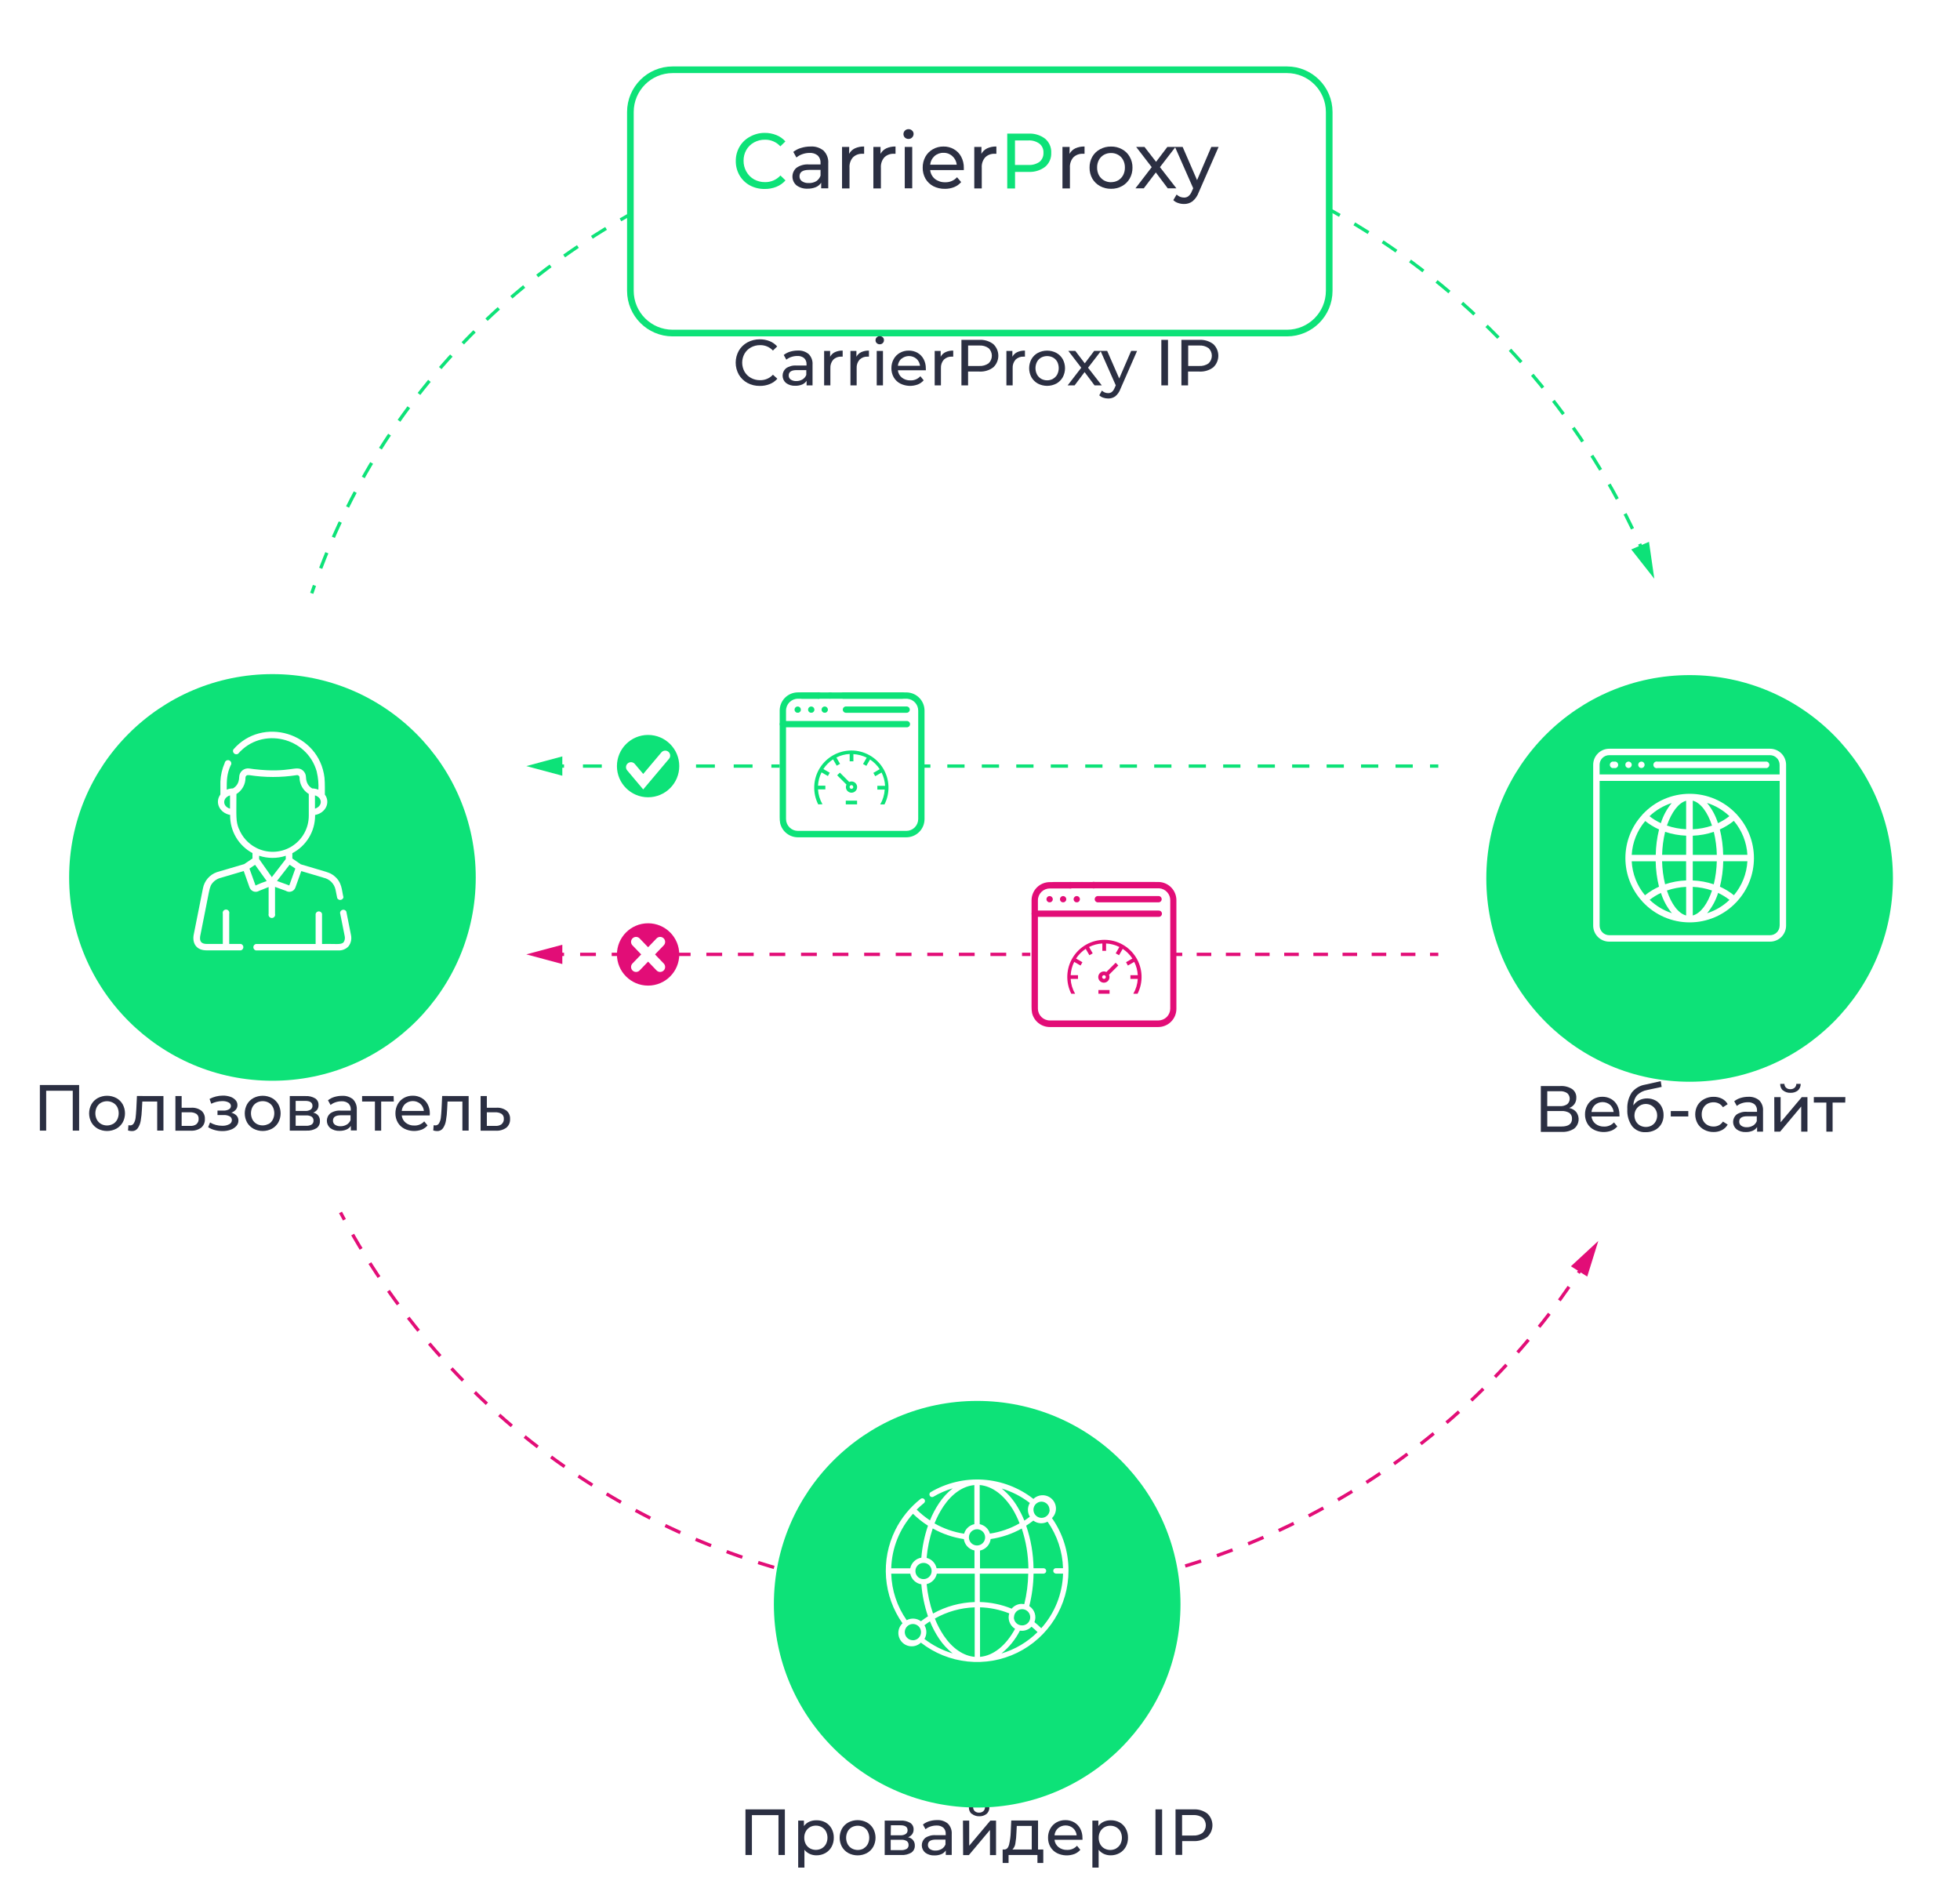 <?xml version="1.0" encoding="UTF-8"?> <svg xmlns="http://www.w3.org/2000/svg" width="590" height="565" viewBox="0 0 590 565" fill="none"> <path d="M476.48 381.08L475.12 383.17" stroke="#E20D77" stroke-miterlimit="10"></path> <path d="M472.3 387.33C468.967 392.15 465.437 396.817 461.71 401.33" stroke="#E20D77" stroke-miterlimit="10" stroke-dasharray="5.02 5.02 5.02 5.02"></path> <path d="M460.11 403.28C437.532 430.166 408.759 451.163 376.267 464.463C343.776 477.763 308.539 482.969 273.589 479.631C238.64 476.294 205.025 464.514 175.638 445.305C146.25 426.096 121.971 400.033 104.89 369.36" stroke="#E20D77" stroke-miterlimit="10" stroke-dasharray="5.02 5.02 5.02 5.02 5.02 5.02"></path> <path d="M103.68 367.15C103.28 366.417 102.887 365.684 102.5 364.95" stroke="#E20D77" stroke-miterlimit="10"></path> <path d="M472.88 381.15L481.12 373.53L477.79 384.25L472.88 381.15Z" fill="#E20D77"></path> <path d="M494.57 166C494.237 165.24 493.904 164.48 493.57 163.72" stroke="#0DE278" stroke-miterlimit="10"></path> <path d="M491.42 159.17C488.86 153.837 486.093 148.643 483.12 143.59" stroke="#0DE278" stroke-miterlimit="10" stroke-dasharray="5.04 5.04 5.04 5.04"></path> <path d="M481.83 141.42C460.279 105.652 428.866 76.862 391.36 58.503C353.854 40.145 311.847 32.998 270.38 37.92C216 44.42 153.56 75 115.95 132.8C107.604 145.646 100.75 159.402 95.519 173.8" stroke="#0DE278" stroke-miterlimit="10" stroke-dasharray="5.04 5.04 5.04 5.04 5.04 5.04"></path> <path d="M94.66 176.22C94.386 177 94.113 177.79 93.84 178.59" stroke="#0DE278" stroke-miterlimit="10"></path> <path d="M496.38 163.09L497.98 174.2L491.04 165.38L496.38 163.09Z" fill="#0DE278"></path> <g filter="url(#filter0_d)"> <path d="M508.61 315.61C542.41 315.61 569.81 288.21 569.81 254.41C569.81 220.61 542.41 193.21 508.61 193.21C474.81 193.21 447.41 220.61 447.41 254.41C447.41 288.21 474.81 315.61 508.61 315.61Z" fill="#0DE278"></path> </g> <g filter="url(#filter1_d)"> <path d="M294.15 534.08C327.95 534.08 355.35 506.68 355.35 472.88C355.35 439.08 327.95 411.68 294.15 411.68C260.35 411.68 232.95 439.08 232.95 472.88C232.95 506.68 260.35 534.08 294.15 534.08Z" fill="#0DE278"></path> </g> <g filter="url(#filter2_d)"> <path d="M82.01 315.31C115.809 315.31 143.21 287.91 143.21 254.11C143.21 220.31 115.809 192.91 82.01 192.91C48.21 192.91 20.81 220.31 20.81 254.11C20.81 287.91 48.21 315.31 82.01 315.31Z" fill="#0DE278"></path> </g> <path d="M316.62 457C317.392 456.265 317.84 455.254 317.866 454.189C317.893 453.123 317.495 452.091 316.76 451.32C316.025 450.548 315.014 450.099 313.949 450.073C312.884 450.047 311.852 450.445 311.08 451.18C306.716 447.762 301.421 445.742 295.889 445.385C290.358 445.028 284.847 446.351 280.08 449.18C279.927 449.301 279.823 449.475 279.787 449.667C279.752 449.86 279.787 450.059 279.887 450.228C279.988 450.396 280.145 450.522 280.331 450.583C280.518 450.645 280.72 450.636 280.9 450.56C282.748 449.46 284.727 448.596 286.79 447.99C285.197 449.247 283.813 450.749 282.69 452.44C281.594 454.072 280.673 455.815 279.94 457.64C278.503 456.695 277.163 455.609 275.94 454.4C276.645 453.691 277.389 453.023 278.17 452.4C278.323 452.262 278.417 452.071 278.435 451.867C278.452 451.662 278.391 451.458 278.264 451.297C278.137 451.135 277.953 451.028 277.75 450.997C277.547 450.966 277.34 451.013 277.17 451.13C273.95 453.662 271.331 456.875 269.5 460.54C267.3 464.982 266.341 469.936 266.722 474.878C267.104 479.82 268.814 484.568 271.67 488.62C271.288 488.983 270.981 489.419 270.767 489.901C270.553 490.383 270.437 490.903 270.424 491.431C270.411 491.958 270.502 492.483 270.692 492.975C270.881 493.467 271.166 493.917 271.53 494.3C271.894 494.682 272.329 494.988 272.812 495.202C273.294 495.416 273.814 495.533 274.341 495.546C274.868 495.559 275.393 495.468 275.886 495.278C276.378 495.088 276.828 494.803 277.21 494.44C281.271 497.612 286.141 499.58 291.266 500.118C296.391 500.657 301.564 499.744 306.195 497.486C310.827 495.227 314.73 491.712 317.461 487.342C320.192 482.972 321.64 477.923 321.64 472.77C321.663 467.095 319.915 461.554 316.64 456.92L316.62 457ZM317.81 473.66H320C319.831 479.744 317.506 485.57 313.44 490.1C312.79 489.45 312.1 488.84 311.39 488.27C311.729 487.408 311.759 486.456 311.474 485.575C311.19 484.695 310.609 483.94 309.83 483.44C310.64 480.241 311.073 476.959 311.12 473.66H314.21C314.408 473.637 314.591 473.543 314.724 473.395C314.857 473.246 314.93 473.054 314.93 472.855C314.93 472.655 314.857 472.463 314.724 472.314C314.591 472.166 314.408 472.072 314.21 472.05H311.11C311.059 467.686 310.313 463.358 308.9 459.23C309.64 458.756 310.357 458.25 311.05 457.71C311.66 458.166 312.388 458.439 313.148 458.495C313.908 458.552 314.669 458.39 315.34 458.03C318.228 462.14 319.845 467.008 319.99 472.03H317.77C317.572 472.052 317.389 472.146 317.256 472.294C317.123 472.443 317.05 472.635 317.05 472.835C317.05 473.034 317.123 473.226 317.256 473.375C317.389 473.523 317.572 473.617 317.77 473.64L317.81 473.66ZM277.22 488C276.61 487.543 275.882 487.27 275.122 487.214C274.362 487.157 273.601 487.319 272.93 487.68C270.042 483.569 268.425 478.701 268.28 473.68H274C274.165 474.489 274.573 475.23 275.17 475.802C275.767 476.374 276.524 476.75 277.34 476.88C277.608 480.16 278.28 483.394 279.34 486.51C278.62 486.976 277.913 487.473 277.22 488ZM290.13 463.24C290.238 464.079 290.605 464.864 291.181 465.484C291.756 466.104 292.511 466.529 293.34 466.7V472.05H281.93C281.775 471.299 281.411 470.608 280.88 470.056C280.35 469.504 279.673 469.114 278.93 468.93C279.193 465.914 279.81 462.94 280.77 460.07C283.67 461.695 286.842 462.779 290.13 463.27V463.24ZM307.62 482.77C307.031 482.767 306.448 482.895 305.914 483.144C305.38 483.393 304.907 483.757 304.53 484.21C301.484 482.97 298.238 482.293 294.95 482.21V473.68H309.52C309.472 476.771 309.073 479.848 308.33 482.85C308.096 482.808 307.858 482.788 307.62 482.79V482.77ZM295 472.07V466.72C295.829 466.549 296.584 466.124 297.159 465.504C297.735 464.884 298.102 464.099 298.21 463.26C301.497 462.781 304.669 461.706 307.57 460.09C308.851 463.963 309.525 468.01 309.57 472.09H295V472.07ZM298 461.65C297.797 460.934 297.402 460.288 296.857 459.782C296.312 459.276 295.639 458.929 294.91 458.78V447C298.64 447.33 302.15 449.92 304.91 454.39C305.689 455.712 306.358 457.097 306.91 458.53C304.156 460.1 301.135 461.148 298 461.62V461.65ZM294.1 460.31C294.583 460.31 295.054 460.453 295.456 460.721C295.857 460.989 296.17 461.37 296.354 461.816C296.539 462.262 296.587 462.752 296.493 463.226C296.399 463.699 296.167 464.134 295.825 464.475C295.484 464.816 295.049 465.049 294.576 465.143C294.103 465.237 293.612 465.188 293.166 465.004C292.72 464.819 292.339 464.506 292.071 464.105C291.803 463.704 291.66 463.232 291.66 462.75C291.66 462.425 291.725 462.103 291.85 461.804C291.976 461.505 292.16 461.234 292.392 461.006C292.624 460.779 292.899 460.6 293.201 460.481C293.503 460.361 293.825 460.303 294.15 460.31H294.1ZM278 470.44C278.483 470.44 278.954 470.583 279.356 470.851C279.757 471.119 280.07 471.5 280.254 471.946C280.439 472.392 280.487 472.882 280.393 473.356C280.299 473.829 280.067 474.264 279.725 474.605C279.384 474.946 278.949 475.178 278.476 475.273C278.003 475.367 277.512 475.318 277.066 475.134C276.62 474.949 276.239 474.636 275.971 474.235C275.703 473.834 275.56 473.362 275.56 472.88C275.56 472.232 275.817 471.612 276.275 471.154C276.732 470.697 277.353 470.44 278 470.44ZM279 476.81C279.743 476.625 280.42 476.235 280.95 475.683C281.481 475.131 281.845 474.44 282 473.69H293.42V482.22C289.017 482.353 284.71 483.539 280.86 485.68C279.872 482.809 279.228 479.832 278.94 476.81H279ZM293.4 483.81V498.72C289.98 498.41 286.7 496.18 284.1 492.34C283.019 490.726 282.117 488.999 281.41 487.19C285.057 485.121 289.15 483.965 293.34 483.82L293.4 483.81ZM295.01 483.81C298.028 483.897 301.007 484.516 303.81 485.64C303.537 486.497 303.562 487.421 303.879 488.263C304.197 489.105 304.789 489.816 305.56 490.28C302.81 495.34 299.03 498.36 295.01 498.72V483.81ZM305.24 486.81C305.24 486.327 305.383 485.855 305.651 485.454C305.919 485.053 306.3 484.74 306.746 484.555C307.192 484.371 307.683 484.322 308.156 484.416C308.629 484.511 309.064 484.743 309.405 485.084C309.747 485.425 309.979 485.86 310.073 486.334C310.167 486.807 310.119 487.297 309.934 487.743C309.75 488.189 309.437 488.57 309.036 488.838C308.634 489.106 308.163 489.25 307.68 489.25C307.358 489.256 307.038 489.199 306.738 489.081C306.438 488.963 306.164 488.787 305.933 488.563C305.701 488.339 305.517 488.072 305.389 487.776C305.262 487.48 305.194 487.162 305.19 486.84L305.24 486.81ZM315.97 454.44C315.97 454.922 315.827 455.394 315.559 455.795C315.291 456.196 314.91 456.509 314.464 456.694C314.018 456.878 313.527 456.927 313.054 456.833C312.581 456.739 312.146 456.506 311.805 456.165C311.463 455.824 311.231 455.389 311.137 454.916C311.043 454.442 311.091 453.952 311.276 453.506C311.46 453.06 311.773 452.679 312.174 452.411C312.576 452.143 313.047 452 313.53 452C314.174 452.013 314.786 452.28 315.234 452.742C315.681 453.205 315.928 453.826 315.92 454.47L315.97 454.44ZM310 452.4C309.624 453.023 309.426 453.737 309.426 454.465C309.426 455.192 309.624 455.906 310 456.53C309.467 456.943 308.917 457.336 308.35 457.71C307.773 456.281 307.084 454.9 306.29 453.58C305.056 451.466 303.446 449.595 301.54 448.06C304.604 448.972 307.472 450.443 310 452.4ZM284 453.4C286.61 449.56 289.89 447.32 293.3 447.02V458.78C292.572 458.929 291.898 459.276 291.353 459.782C290.808 460.288 290.413 460.934 290.21 461.65C287.078 461.171 284.061 460.12 281.31 458.55C282.018 456.744 282.92 455.02 284 453.41V453.4ZM274.8 455.62C276.182 456.983 277.704 458.196 279.34 459.24C278.28 462.355 277.608 465.589 277.34 468.87C276.524 469 275.767 469.376 275.17 469.947C274.573 470.519 274.165 471.26 274 472.07H268.28C268.451 465.986 270.776 460.16 274.84 455.63L274.8 455.62ZM274.8 493.71C274.317 493.71 273.846 493.566 273.444 493.298C273.043 493.03 272.73 492.649 272.546 492.203C272.361 491.757 272.313 491.267 272.407 490.794C272.501 490.32 272.733 489.885 273.075 489.544C273.416 489.203 273.851 488.971 274.324 488.876C274.797 488.782 275.288 488.831 275.734 489.015C276.18 489.2 276.561 489.513 276.829 489.914C277.097 490.315 277.24 490.787 277.24 491.27C277.243 491.59 277.182 491.908 277.062 492.205C276.942 492.502 276.764 492.772 276.54 493.001C276.315 493.229 276.047 493.411 275.752 493.536C275.457 493.661 275.14 493.727 274.82 493.73L274.8 493.71ZM278.28 493.33C278.654 492.707 278.851 491.995 278.851 491.27C278.851 490.544 278.654 489.832 278.28 489.21C278.813 488.796 279.363 488.403 279.93 488.03C280.662 489.858 281.584 491.604 282.68 493.24C283.801 494.926 285.181 496.425 286.77 497.68C283.695 496.768 280.816 495.293 278.28 493.33V493.33ZM307.01 490.83C307.646 490.927 308.296 490.87 308.906 490.663C309.515 490.456 310.065 490.105 310.51 489.64C311.14 490.15 311.74 490.7 312.32 491.27C309.287 494.282 305.551 496.492 301.45 497.7C303.764 495.835 305.656 493.5 307 490.85L307.01 490.83Z" fill="white"></path> <g filter="url(#filter3_d)"> <path d="M387.4 11H202.48C195.455 11 189.76 16.695 189.76 23.72V77.53C189.76 84.555 195.455 90.25 202.48 90.25H387.4C394.425 90.25 400.12 84.555 400.12 77.53V23.72C400.12 16.695 394.425 11 387.4 11Z" fill="white"></path> <path d="M387.4 11H202.48C195.455 11 189.76 16.695 189.76 23.72V77.53C189.76 84.555 195.455 90.25 202.48 90.25H387.4C394.425 90.25 400.12 84.555 400.12 77.53V23.72C400.12 16.695 394.425 11 387.4 11Z" stroke="#0DE278" stroke-width="2" stroke-miterlimit="10"></path> </g> <path d="M532.81 225.37H484.42C483.136 225.37 481.905 225.88 480.998 226.788C480.09 227.695 479.58 228.926 479.58 230.21V278.6C479.58 279.884 480.09 281.115 480.998 282.023C481.905 282.93 483.136 283.44 484.42 283.44H532.81C533.446 283.44 534.075 283.315 534.662 283.072C535.249 282.828 535.783 282.472 536.233 282.023C536.682 281.573 537.038 281.04 537.282 280.452C537.525 279.865 537.65 279.236 537.65 278.6V230.21C537.65 229.575 537.525 228.945 537.282 228.358C537.038 227.771 536.682 227.237 536.233 226.788C535.783 226.338 535.249 225.982 534.662 225.739C534.075 225.495 533.446 225.37 532.81 225.37ZM535.71 278.6C535.71 279.369 535.405 280.107 534.861 280.651C534.317 281.195 533.579 281.5 532.81 281.5H484.42C483.651 281.5 482.913 281.195 482.369 280.651C481.826 280.107 481.52 279.369 481.52 278.6V235.05H535.72V278.6H535.71ZM535.71 233.11H481.51V230.21C481.51 229.441 481.816 228.703 482.359 228.16C482.903 227.616 483.641 227.31 484.41 227.31H532.8C533.569 227.31 534.307 227.616 534.851 228.16C535.395 228.703 535.7 229.441 535.7 230.21V233.11H535.71Z" fill="white"></path> <path d="M486.35 229.25H485.35C485.133 229.304 484.942 229.429 484.804 229.605C484.667 229.781 484.593 229.997 484.593 230.22C484.593 230.443 484.667 230.659 484.804 230.835C484.942 231.011 485.133 231.136 485.35 231.19H486.35C486.566 231.136 486.758 231.011 486.895 230.835C487.032 230.659 487.107 230.443 487.107 230.22C487.107 229.997 487.032 229.781 486.895 229.605C486.758 229.429 486.566 229.304 486.35 229.25Z" fill="white"></path> <path d="M490.59 229.32C490.474 229.267 490.348 229.239 490.22 229.239C490.093 229.239 489.966 229.267 489.85 229.32C489.733 229.368 489.625 229.436 489.53 229.52C489.356 229.705 489.259 229.95 489.259 230.205C489.259 230.459 489.356 230.704 489.53 230.89C489.625 230.974 489.733 231.042 489.85 231.09C489.967 231.142 490.093 231.168 490.22 231.168C490.348 231.168 490.474 231.142 490.59 231.09C490.707 231.042 490.816 230.974 490.91 230.89C491.085 230.704 491.182 230.459 491.182 230.205C491.182 229.95 491.085 229.705 490.91 229.52C490.816 229.436 490.707 229.368 490.59 229.32V229.32Z" fill="white"></path> <path d="M494.47 229.31C494.292 229.24 494.098 229.222 493.91 229.259C493.722 229.297 493.548 229.387 493.41 229.52C493.326 229.614 493.259 229.723 493.21 229.84C493.159 229.956 493.132 230.082 493.132 230.21C493.132 230.337 493.159 230.463 493.21 230.58C493.259 230.697 493.326 230.805 493.41 230.9C493.596 231.074 493.841 231.171 494.095 231.171C494.35 231.171 494.595 231.074 494.78 230.9C494.865 230.805 494.932 230.697 494.98 230.58C495.036 230.465 495.063 230.338 495.06 230.21C495.058 230.019 495.001 229.833 494.897 229.674C494.792 229.514 494.644 229.388 494.47 229.31V229.31Z" fill="white"></path> <path d="M531.84 229.25H498.94C498.793 229.213 498.639 229.21 498.49 229.241C498.342 229.273 498.202 229.338 498.082 229.431C497.962 229.525 497.865 229.644 497.799 229.781C497.732 229.918 497.697 230.068 497.697 230.22C497.697 230.372 497.732 230.522 497.799 230.658C497.865 230.795 497.962 230.915 498.082 231.008C498.202 231.102 498.342 231.167 498.49 231.198C498.639 231.23 498.793 231.227 498.94 231.19H531.85C532.067 231.136 532.258 231.011 532.396 230.835C532.533 230.659 532.607 230.443 532.607 230.22C532.607 229.997 532.533 229.78 532.396 229.605C532.258 229.429 532.067 229.304 531.85 229.25H531.84Z" fill="white"></path> <path d="M494.44 271.46L494.58 271.57C496.382 273.487 498.558 275.015 500.972 276.059C503.387 277.103 505.99 277.641 508.62 277.641C511.251 277.641 513.854 277.103 516.269 276.059C518.683 275.015 520.859 273.487 522.66 271.57L522.8 271.47L522.88 271.33C526.155 267.777 527.973 263.122 527.973 258.29C527.973 253.458 526.155 248.803 522.88 245.25V245.25L522.8 245.11L522.66 245C520.859 243.085 518.684 241.559 516.27 240.516C513.857 239.473 511.255 238.935 508.625 238.935C505.996 238.935 503.394 239.473 500.981 240.516C498.567 241.559 496.392 243.085 494.59 245L494.45 245.11L494.37 245.25C491.095 248.803 489.277 253.458 489.277 258.29C489.277 263.122 491.095 267.777 494.37 271.33L494.44 271.46ZM513.89 274.87C515.38 273.073 516.501 271.001 517.19 268.77V268.77C518.406 269.339 519.554 270.043 520.61 270.87C518.703 272.699 516.406 274.071 513.89 274.88V274.87ZM521.94 269.47C520.651 268.437 519.237 267.57 517.73 266.89C518.349 264.386 518.684 261.82 518.73 259.24H526C525.795 263.001 524.37 266.592 521.94 269.47ZM525.94 257.31H518.71C518.664 254.731 518.329 252.165 517.71 249.66C519.217 248.981 520.631 248.114 521.92 247.08C524.357 249.956 525.79 253.547 526 257.31H525.94ZM520.56 245.68C519.504 246.508 518.356 247.212 517.14 247.78C516.451 245.55 515.33 243.477 513.84 241.68C516.372 242.48 518.688 243.848 520.61 245.68H520.56ZM509.56 241C511.93 241.62 514.03 244.47 515.35 248.51C513.483 249.153 511.533 249.524 509.56 249.61V241ZM509.56 251.55C511.715 251.471 513.847 251.08 515.89 250.39C516.44 252.661 516.745 254.985 516.8 257.32H509.57L509.56 251.55ZM509.56 259.25H516.79C516.735 261.586 516.43 263.909 515.88 266.18C513.837 265.491 511.705 265.1 509.55 265.02L509.56 259.25ZM509.56 266.95C511.533 267.037 513.483 267.407 515.35 268.05C514.03 272.05 511.93 274.94 509.56 275.56V266.95ZM496.56 270.87C497.617 270.043 498.765 269.339 499.98 268.77V268.77C500.669 271.001 501.791 273.073 503.28 274.87C500.789 274.058 498.512 272.694 496.62 270.88L496.56 270.87ZM507.56 275.56C505.19 274.94 503.09 272.09 501.77 268.05C503.638 267.407 505.588 267.037 507.56 266.95V275.56ZM507.56 265.01C505.406 265.09 503.274 265.481 501.23 266.17C500.681 263.899 500.376 261.576 500.32 259.24H507.55L507.56 265.01ZM507.56 257.31H500.33C500.386 254.974 500.691 252.651 501.24 250.38C503.283 251.07 505.416 251.461 507.57 251.54L507.56 257.31ZM507.56 240.99V249.6C505.588 249.514 503.638 249.143 501.77 248.5C503.18 244.47 505.27 241.62 507.65 241L507.56 240.99ZM503.25 241.68C501.761 243.477 500.639 245.55 499.95 247.78V247.78C498.735 247.212 497.587 246.508 496.53 245.68C498.461 243.845 500.788 242.476 503.33 241.68H503.25ZM495.2 247.09C496.49 248.124 497.904 248.991 499.41 249.67C498.792 252.175 498.457 254.741 498.41 257.32H491.18C491.397 253.555 492.836 249.963 495.28 247.09H495.2ZM498.39 259.25C498.437 261.83 498.772 264.396 499.39 266.9C497.884 267.58 496.47 268.447 495.18 269.48C492.774 266.597 491.371 263.011 491.18 259.26H498.41L498.39 259.25Z" fill="white"></path> <path d="M105.67 281.52L104.25 274.38C104.152 274.185 103.992 274.027 103.795 273.932C103.598 273.836 103.375 273.808 103.161 273.851C102.946 273.894 102.752 274.006 102.607 274.17C102.463 274.335 102.376 274.542 102.36 274.76L103.78 281.87C103.899 282.472 103.777 283.097 103.44 283.61C102.69 284.48 101.07 284.03 96.94 284.15V275.06C96.883 274.848 96.757 274.661 96.583 274.528C96.408 274.395 96.195 274.322 95.975 274.322C95.756 274.322 95.543 274.395 95.368 274.528C95.194 274.661 95.068 274.848 95.01 275.06V284.15H77C76.789 284.208 76.602 284.333 76.468 284.508C76.335 284.682 76.263 284.896 76.263 285.115C76.263 285.335 76.335 285.548 76.468 285.722C76.602 285.897 76.789 286.022 77 286.08H101.77C102.347 286.12 102.926 286.033 103.466 285.824C104.005 285.615 104.491 285.289 104.89 284.87C105.253 284.4 105.51 283.858 105.645 283.28C105.779 282.702 105.788 282.102 105.67 281.52V281.52Z" fill="white"></path> <path d="M103.37 270C102.86 268.07 103.04 265.57 100.54 263.61C99.11 262.5 98.67 262.61 90.54 260.16L88 258.41V256.81C90.067 255.728 91.798 254.102 93.006 252.106C94.213 250.11 94.851 247.822 94.85 245.49V245.31C98.01 244.73 99.55 241.55 97.79 239.17C97.79 239.17 97.84 235.59 97.68 234.1C96.06 220.47 78.93 215.48 70.23 225.61C70.135 225.807 70.107 226.029 70.151 226.244C70.195 226.458 70.308 226.652 70.472 226.796C70.637 226.94 70.844 227.027 71.062 227.042C71.28 227.057 71.497 227 71.68 226.88C78.85 218.6 92.49 221.88 95.36 232.3V232.36C95.778 234.107 95.939 235.906 95.84 237.7C95.243 237.457 94.605 237.328 93.96 237.32C93.218 236.9 92.652 236.225 92.37 235.42C92.196 234.932 92.105 234.418 92.1 233.9C92.097 233.517 92.01 233.14 91.846 232.795C91.682 232.449 91.444 232.144 91.15 231.9C89.15 230.22 87.41 232.79 76.5 231.52L75.05 231.32C74.676 231.262 74.294 231.286 73.93 231.389C73.565 231.492 73.227 231.672 72.938 231.916C72.65 232.16 72.416 232.464 72.254 232.806C72.093 233.148 72.006 233.521 72 233.9C71.993 234.329 71.929 234.756 71.81 235.17C71.651 235.756 71.341 236.291 70.91 236.72C70.68 236.953 70.417 237.151 70.13 237.31C69.485 237.318 68.848 237.447 68.25 237.69C68.25 234.87 68.25 233.03 69.41 230.43C69.506 230.31 69.573 230.169 69.606 230.019C69.639 229.869 69.637 229.713 69.6 229.564C69.563 229.415 69.493 229.276 69.394 229.159C69.294 229.042 69.169 228.949 69.028 228.888C68.888 228.826 68.734 228.798 68.581 228.806C68.428 228.813 68.278 228.856 68.144 228.931C68.009 229.005 67.894 229.11 67.807 229.236C67.719 229.363 67.662 229.508 67.64 229.66C66.861 231.439 66.42 233.348 66.34 235.29C66.34 235.29 66.34 238.9 66.34 239.16C64.57 241.55 66.13 244.72 69.28 245.3C69.231 247.647 69.832 249.963 71.018 251.989C72.205 254.015 73.929 255.674 76 256.78V256.78V258.41L73.5 260.1L65.26 262.53C64.2 262.903 63.257 263.549 62.525 264.402C61.793 265.255 61.298 266.285 61.09 267.39C58.15 282.14 58.28 281.51 58.27 281.56C57.9 284.17 59.27 286.06 62.18 286.06H72.52C72.732 286.002 72.919 285.876 73.052 285.702C73.186 285.528 73.258 285.314 73.258 285.095C73.258 284.875 73.186 284.662 73.052 284.487C72.919 284.313 72.732 284.187 72.52 284.13H69V275.04C69.04 274.891 69.046 274.736 69.016 274.585C68.987 274.434 68.923 274.292 68.83 274.17C68.736 274.048 68.616 273.949 68.478 273.881C68.341 273.813 68.189 273.777 68.035 273.777C67.882 273.777 67.73 273.813 67.592 273.881C67.454 273.949 67.334 274.048 67.241 274.17C67.147 274.292 67.084 274.434 67.054 274.585C67.024 274.736 67.03 274.891 67.07 275.04V284.13H62.25C60.69 284.13 60.03 283.45 60.25 281.85C63.29 267 62.87 267 64.13 265.59C64.649 265.039 65.289 264.618 66 264.36L73.37 262.19C75.23 267.36 75.1 267.19 75.29 267.46C75.42 267.687 75.594 267.886 75.803 268.044C76.012 268.203 76.251 268.317 76.505 268.381C76.759 268.444 77.023 268.456 77.282 268.414C77.541 268.373 77.789 268.279 78.01 268.14L80.86 267V275.06C80.82 275.208 80.814 275.364 80.844 275.514C80.874 275.665 80.937 275.807 81.031 275.929C81.124 276.051 81.244 276.15 81.382 276.218C81.52 276.286 81.671 276.322 81.825 276.322C81.979 276.322 82.13 276.286 82.268 276.218C82.406 276.15 82.526 276.051 82.62 275.929C82.713 275.807 82.777 275.665 82.806 275.514C82.836 275.364 82.831 275.208 82.79 275.06V266.96C86.97 268.48 85.79 268.03 86.27 268.26C86.515 268.374 86.782 268.436 87.052 268.442C87.323 268.447 87.591 268.396 87.841 268.291C88.091 268.187 88.316 268.031 88.501 267.835C88.687 267.638 88.83 267.405 88.92 267.15L90.69 262.2C99.2 264.71 97 264.07 97.37 264.2C98.258 264.378 99.075 264.812 99.72 265.448C100.364 266.084 100.81 266.894 101 267.78L101.51 270.34C101.609 270.535 101.769 270.692 101.966 270.788C102.163 270.884 102.385 270.912 102.6 270.869C102.814 270.826 103.009 270.714 103.153 270.549C103.298 270.385 103.385 270.178 103.4 269.96L103.37 270ZM94.81 239.41C97.14 240.1 97.14 242.67 94.81 243.41V239.41ZM69.24 243.41C66.91 242.72 66.91 240.15 69.24 239.41V243.41ZM71.93 249.56C70.93 247.09 71.17 245.77 71.17 239C72.021 238.476 72.72 237.739 73.199 236.862C73.678 235.985 73.92 234.999 73.9 234C73.904 233.897 73.93 233.797 73.976 233.706C74.022 233.615 74.087 233.534 74.166 233.47C74.246 233.405 74.338 233.359 74.437 233.333C74.536 233.307 74.639 233.302 74.74 233.32H75.04C79.775 234.057 84.595 234.057 89.33 233.32C89.437 233.303 89.547 233.311 89.651 233.342C89.755 233.373 89.85 233.427 89.931 233.5C90.011 233.573 90.075 233.662 90.116 233.763C90.157 233.863 90.176 233.971 90.17 234.08C90.18 234.903 90.363 235.715 90.708 236.463C91.052 237.211 91.551 237.877 92.17 238.42C92.413 238.629 92.674 238.817 92.95 238.98C92.95 238.98 92.95 245.43 92.95 245.55C92.948 247.422 92.462 249.262 91.538 250.891C90.615 252.52 89.287 253.882 87.682 254.846C86.077 255.81 84.25 256.343 82.378 256.392C80.507 256.442 78.654 256.007 77 255.13V255.13C74.688 253.915 72.889 251.91 71.93 249.48V249.56ZM76.93 266.56C76.93 266.56 77 266.75 75.09 261.45L76.78 260.31L80.29 265.2C79.168 265.566 78.07 266 77 266.5L76.93 266.56ZM81.83 264.02L78 258.58V257.58C79.272 257.999 80.601 258.218 81.94 258.23V258.23C83.326 258.246 84.706 258.03 86.02 257.59V258.59L81.83 264.02ZM87.07 266.55C87.07 266.55 87.01 266.49 86.81 266.42L83.38 265.17L87.18 260.28L88.9 261.44L87.07 266.55Z" fill="white"></path> <path d="M230.16 56.88C228.609 56.901 227.078 56.53 225.71 55.8C224.43 55.094 223.363 54.058 222.62 52.8C221.86 51.484 221.47 49.989 221.49 48.47C221.467 46.957 221.858 45.467 222.62 44.16C223.361 42.889 224.441 41.85 225.74 41.16C227.095 40.396 228.625 39.996 230.18 40C231.386 39.985 232.582 40.209 233.7 40.66C234.746 41.072 235.678 41.726 236.42 42.57L234.9 44.05C234.317 43.407 233.603 42.896 232.806 42.551C232.009 42.206 231.148 42.035 230.28 42.05C229.124 42.032 227.984 42.314 226.97 42.87C226.002 43.402 225.199 44.191 224.65 45.15C224.097 46.132 223.814 47.243 223.83 48.37C223.815 49.506 224.098 50.627 224.65 51.62C225.195 52.617 226.009 53.442 227 54C228.014 54.555 229.154 54.838 230.31 54.82C231.178 54.833 232.039 54.662 232.835 54.317C233.632 53.972 234.346 53.462 234.93 52.82L236.45 54.3C235.7 55.148 234.761 55.809 233.71 56.23C232.582 56.681 231.375 56.902 230.16 56.88V56.88Z" fill="#0DE278"></path> <path d="M244 44.1C245.427 44.001 246.839 44.456 247.94 45.37C248.426 45.868 248.801 46.463 249.038 47.117C249.276 47.77 249.372 48.467 249.32 49.16V56.69H247.19V55C246.794 55.597 246.23 56.064 245.57 56.34C244.789 56.657 243.952 56.81 243.11 56.79C241.911 56.853 240.728 56.5 239.76 55.79C239.377 55.464 239.071 55.058 238.86 54.602C238.65 54.145 238.541 53.648 238.541 53.145C238.541 52.643 238.65 52.146 238.86 51.689C239.071 51.233 239.377 50.827 239.76 50.5C240.872 49.737 242.215 49.384 243.56 49.5H247V49.05C247.028 48.639 246.967 48.226 246.822 47.839C246.677 47.453 246.451 47.102 246.16 46.81C245.461 46.246 244.575 45.968 243.68 46.03C242.943 46.031 242.212 46.16 241.52 46.41C240.868 46.627 240.264 46.967 239.74 47.41L238.8 45.72C239.481 45.18 240.263 44.779 241.1 44.54C242.037 44.242 243.016 44.093 244 44.1V44.1ZM243.48 55.1C244.26 55.123 245.032 54.929 245.71 54.54C246.306 54.139 246.758 53.557 247 52.88V51.14H243.53C241.623 51.14 240.67 51.784 240.67 53.07C240.66 53.358 240.722 53.644 240.849 53.902C240.976 54.16 241.165 54.383 241.4 54.55C242.002 54.948 242.719 55.138 243.44 55.09L243.48 55.1Z" fill="#2B2F42"></path> <path d="M255.6 46.31C255.987 45.59 256.593 45.012 257.33 44.66C258.205 44.262 259.159 44.07 260.12 44.1V46.29H259.6C259.069 46.263 258.538 46.348 258.042 46.539C257.546 46.73 257.095 47.023 256.72 47.4C255.993 48.266 255.634 49.382 255.72 50.51V56.72H253.47V44.22H255.63L255.6 46.31Z" fill="#2B2F42"></path> <path d="M265.05 46.31C265.437 45.59 266.043 45.012 266.78 44.66C267.655 44.262 268.61 44.07 269.57 44.1V46.29H269.05C268.519 46.263 267.989 46.348 267.493 46.539C266.997 46.73 266.546 47.023 266.17 47.4C265.444 48.266 265.085 49.382 265.17 50.51V56.72H262.9V44.22H265.06L265.05 46.31Z" fill="#2B2F42"></path> <path d="M272.35 44.22H274.6V56.69H272.35V44.22ZM273.48 41.82C273.072 41.831 272.677 41.68 272.38 41.4C272.11 41.123 271.958 40.752 271.958 40.365C271.958 39.978 272.11 39.606 272.38 39.33C272.523 39.183 272.694 39.068 272.883 38.99C273.073 38.913 273.276 38.875 273.48 38.88C273.679 38.873 273.878 38.906 274.064 38.978C274.249 39.05 274.418 39.16 274.56 39.3C274.703 39.424 274.818 39.577 274.896 39.75C274.973 39.923 275.012 40.111 275.01 40.3C275.012 40.501 274.974 40.701 274.896 40.886C274.819 41.072 274.705 41.24 274.56 41.38C274.42 41.523 274.252 41.637 274.066 41.712C273.88 41.788 273.681 41.825 273.48 41.82V41.82Z" fill="#2B2F42"></path> <path d="M290.13 50.52C290.142 50.746 290.142 50.973 290.13 51.2H280C280.111 52.239 280.624 53.194 281.43 53.86C282.306 54.539 283.391 54.892 284.5 54.86C285.172 54.886 285.842 54.764 286.462 54.503C287.083 54.242 287.638 53.849 288.09 53.35L289.33 54.81C288.759 55.476 288.035 55.994 287.22 56.32C286.334 56.677 285.385 56.853 284.43 56.84C283.219 56.863 282.02 56.588 280.94 56.04C279.951 55.518 279.129 54.728 278.57 53.76C278.015 52.753 277.732 51.619 277.75 50.47C277.734 49.329 278.01 48.204 278.55 47.2C279.07 46.255 279.842 45.472 280.78 44.94C281.759 44.377 282.871 44.087 284 44.1C285.108 44.079 286.201 44.363 287.16 44.92C288.09 45.446 288.848 46.231 289.34 47.18C289.882 48.208 290.154 49.357 290.13 50.52V50.52ZM284 46C282.999 45.973 282.025 46.331 281.28 47C280.548 47.671 280.091 48.591 280 49.58H288C287.898 48.585 287.427 47.664 286.68 47C285.951 46.329 284.989 45.97 284 46V46Z" fill="#2B2F42"></path> <path d="M295.41 46.31C295.797 45.59 296.403 45.012 297.14 44.66C298.015 44.262 298.97 44.07 299.93 44.1V46.29H299.41C298.879 46.263 298.349 46.348 297.853 46.539C297.356 46.73 296.906 47.023 296.53 47.4C295.804 48.266 295.445 49.382 295.53 50.51V56.72H293.28V44.22H295.44L295.41 46.31Z" fill="#2B2F42"></path> <path d="M309.6 40.22C311.396 40.12 313.168 40.663 314.6 41.75C315.214 42.268 315.7 42.921 316.019 43.658C316.339 44.396 316.483 45.197 316.44 46C316.478 46.794 316.332 47.587 316.015 48.317C315.698 49.047 315.217 49.695 314.61 50.21C313.178 51.297 311.406 51.839 309.61 51.74H305.55V56.74H303.2V40.22H309.6ZM309.53 49.65C310.737 49.732 311.937 49.4 312.93 48.71C313.319 48.377 313.626 47.96 313.829 47.49C314.031 47.02 314.124 46.511 314.1 46C314.133 45.485 314.044 44.969 313.841 44.495C313.638 44.021 313.326 43.601 312.93 43.27C311.948 42.551 310.745 42.197 309.53 42.27H305.53V49.66L309.53 49.65Z" fill="#0DE278"></path> <path d="M321.95 46.31C322.337 45.59 322.943 45.012 323.68 44.66C324.555 44.262 325.51 44.07 326.47 44.1V46.29H325.95C325.419 46.263 324.889 46.348 324.393 46.539C323.896 46.73 323.446 47.023 323.07 47.4C322.344 48.266 321.985 49.382 322.07 50.51V56.72H319.82V44.22H321.98L321.95 46.31Z" fill="#2B2F42"></path> <path d="M334.45 56.83C333.287 56.849 332.14 56.566 331.12 56.01C330.156 55.48 329.354 54.699 328.8 53.75C328.244 52.743 327.962 51.609 327.98 50.46C327.959 49.316 328.242 48.188 328.8 47.19C329.345 46.233 330.149 45.45 331.12 44.93C332.14 44.373 333.287 44.09 334.45 44.11C335.606 44.088 336.747 44.371 337.76 44.93C338.728 45.446 339.526 46.231 340.06 47.19C340.63 48.183 340.921 49.314 340.9 50.46C340.918 51.611 340.628 52.747 340.06 53.75C339.518 54.702 338.721 55.484 337.76 56.01C336.747 56.569 335.606 56.851 334.45 56.83V56.83ZM334.45 54.83C335.195 54.842 335.93 54.656 336.58 54.29C337.212 53.92 337.731 53.384 338.08 52.74C338.449 52.026 338.634 51.233 338.62 50.43C338.635 49.636 338.45 48.852 338.08 48.15C337.741 47.498 337.219 46.96 336.58 46.6C335.93 46.233 335.195 46.047 334.45 46.06C333.695 46.048 332.95 46.234 332.29 46.6C331.657 46.969 331.138 47.505 330.79 48.15C330.42 48.852 330.234 49.636 330.25 50.43C330.235 51.233 330.42 52.026 330.79 52.74C331.146 53.378 331.663 53.912 332.29 54.29C332.948 54.662 333.693 54.855 334.45 54.85V54.83Z" fill="#2B2F42"></path> <path d="M351.52 56.69L347.93 51.91L344.3 56.69H341.79L346.69 50.31L342 44.22H344.51L348 48.71L351.4 44.22H353.86L349.17 50.31L354.12 56.69H351.52Z" fill="#2B2F42"></path> <path d="M366.82 44.22L360.82 57.94C360.448 58.987 359.798 59.913 358.94 60.62C358.195 61.153 357.296 61.427 356.38 61.4C355.774 61.399 355.172 61.294 354.6 61.09C354.07 60.922 353.587 60.63 353.19 60.24L354.19 58.55C354.483 58.843 354.83 59.075 355.213 59.233C355.596 59.391 356.006 59.471 356.42 59.47C356.913 59.487 357.396 59.328 357.78 59.02C358.235 58.62 358.579 58.11 358.78 57.54L359.18 56.67L353.69 44.22H356L360.34 54.22L364.63 44.22H366.82Z" fill="#2B2F42"></path> <path d="M234.7 230.59H232.2" stroke="#0DE278" stroke-miterlimit="10"></path> <path d="M226.53 230.59H206.67" stroke="#0DE278" stroke-miterlimit="10" stroke-dasharray="5.67 5.67 5.67 5.67"></path> <path d="M203.83 230.59H172.63" stroke="#0DE278" stroke-miterlimit="10" stroke-dasharray="5.67 5.67 5.67 5.67 5.67 5.67"></path> <path d="M169.79 230.59H167.29" stroke="#0DE278" stroke-miterlimit="10"></path> <path d="M169.27 227.68L158.43 230.59L169.27 233.5V227.68Z" fill="#0DE278"></path> <path d="M432.96 230.59H430.46" stroke="#0DE278" stroke-miterlimit="10"></path> <path d="M425.27 230.59H407.12" stroke="#0DE278" stroke-miterlimit="10" stroke-dasharray="5.19 5.19 5.19 5.19"></path> <path d="M404.53 230.59H282.66" stroke="#0DE278" stroke-miterlimit="10" stroke-dasharray="5.19 5.19 5.19 5.19 5.19 5.19"></path> <path d="M280.07 230.59H277.57" stroke="#0DE278" stroke-miterlimit="10"></path> <path d="M432.96 287.27H430.46" stroke="#E20D77" stroke-miterlimit="10"></path> <path d="M426.07 287.27H410.72" stroke="#E20D77" stroke-miterlimit="10" stroke-dasharray="4.39 4.39 4.39 4.39"></path> <path d="M408.52 287.27H358.07" stroke="#E20D77" stroke-miterlimit="10" stroke-dasharray="4.39 4.39 4.39 4.39 4.39 4.39"></path> <path d="M355.88 287.27H353.38" stroke="#E20D77" stroke-miterlimit="10"></path> <path d="M310.15 287.27H307.65" stroke="#E20D77" stroke-miterlimit="10"></path> <path d="M302.89 287.27H286.26" stroke="#E20D77" stroke-miterlimit="10" stroke-dasharray="4.75 4.75 4.75 4.75"></path> <path d="M283.88 287.27H172.17" stroke="#E20D77" stroke-miterlimit="10" stroke-dasharray="4.75 4.75 4.75 4.75 4.75 4.75"></path> <path d="M169.79 287.27H167.29" stroke="#E20D77" stroke-miterlimit="10"></path> <path d="M169.27 284.37L158.43 287.27L169.27 290.18V284.37Z" fill="#E20D77"></path> <path d="M23.82 326.59V340.32H21.9V328.32H13.9V340.32H12V326.59H23.82Z" fill="#2B2F42"></path> <path d="M29.45 339.75C28.645 339.309 27.978 338.655 27.52 337.86C27.064 337.021 26.825 336.08 26.825 335.125C26.825 334.17 27.064 333.23 27.52 332.39C27.976 331.596 28.644 330.944 29.45 330.51C30.308 330.061 31.262 329.827 32.23 329.827C33.198 329.827 34.152 330.061 35.01 330.51C35.812 330.947 36.476 331.598 36.93 332.39C37.386 333.23 37.625 334.17 37.625 335.125C37.625 336.08 37.386 337.021 36.93 337.86C36.472 338.655 35.805 339.309 35 339.75C34.142 340.199 33.188 340.433 32.22 340.433C31.252 340.433 30.298 340.199 29.44 339.75H29.45ZM34 338.33C34.546 338.02 34.991 337.558 35.28 337C35.576 336.407 35.73 335.753 35.73 335.09C35.73 334.427 35.576 333.773 35.28 333.18C34.983 332.646 34.539 332.209 34 331.92C33.448 331.623 32.831 331.468 32.205 331.468C31.579 331.468 30.962 331.623 30.41 331.92C29.882 332.221 29.449 332.665 29.16 333.2C28.858 333.791 28.701 334.446 28.701 335.11C28.701 335.774 28.858 336.429 29.16 337.02C29.45 337.557 29.882 338.003 30.41 338.31C30.96 338.613 31.577 338.772 32.205 338.772C32.833 338.772 33.45 338.613 34 338.31V338.33Z" fill="#2B2F42"></path> <path d="M49.2 329.92V340.31H47.32V331.56H42.84L42.72 333.87C42.68 335.044 42.556 336.214 42.35 337.37C42.221 338.178 41.913 338.946 41.45 339.62C41.251 339.894 40.986 340.114 40.681 340.261C40.375 340.407 40.038 340.476 39.7 340.46C39.307 340.452 38.917 340.391 38.54 340.28L38.66 338.69C38.814 338.728 38.972 338.749 39.13 338.75C39.372 338.76 39.612 338.7 39.821 338.578C40.03 338.455 40.2 338.276 40.31 338.06C40.586 337.556 40.759 337.002 40.82 336.43C40.9 335.804 40.973 334.907 41.04 333.74L41.22 329.9L49.2 329.92Z" fill="#2B2F42"></path> <path d="M60.67 334.36C61.013 334.673 61.281 335.06 61.454 335.491C61.627 335.922 61.701 336.386 61.67 336.85C61.698 337.341 61.61 337.833 61.414 338.284C61.218 338.736 60.918 339.135 60.54 339.45C59.6 340.114 58.457 340.429 57.31 340.34H52.8V329.92H54.68V333.43H57.6C58.701 333.363 59.79 333.693 60.67 334.36V334.36ZM59.13 338.36C59.355 338.168 59.532 337.926 59.647 337.653C59.761 337.381 59.81 337.085 59.79 336.79C59.813 336.508 59.767 336.225 59.655 335.965C59.544 335.706 59.37 335.477 59.15 335.3C58.551 334.932 57.851 334.761 57.15 334.81H54.68V338.89H57.15C57.847 338.968 58.549 338.794 59.13 338.4V338.36Z" fill="#2B2F42"></path> <path d="M71.2 335.79C71.581 336.199 71.786 336.741 71.77 337.3C71.774 337.907 71.549 338.492 71.14 338.94C70.665 339.455 70.066 339.841 69.4 340.06C68.603 340.337 67.764 340.472 66.92 340.46C66.157 340.462 65.397 340.361 64.66 340.16C63.951 339.979 63.276 339.685 62.66 339.29L63.23 337.86C63.761 338.19 64.337 338.439 64.94 338.6C65.572 338.774 66.225 338.861 66.88 338.86C67.618 338.896 68.353 338.737 69.01 338.4C69.246 338.287 69.445 338.11 69.585 337.889C69.725 337.668 69.799 337.412 69.8 337.15C69.806 336.923 69.75 336.698 69.637 336.5C69.524 336.303 69.359 336.14 69.16 336.03C68.61 335.74 67.991 335.605 67.37 335.64H65.47V334.29H67.23C67.81 334.321 68.388 334.193 68.9 333.92C69.082 333.823 69.235 333.679 69.342 333.504C69.449 333.328 69.507 333.126 69.51 332.92C69.509 332.687 69.44 332.459 69.313 332.264C69.185 332.069 69.003 331.915 68.79 331.82C68.189 331.531 67.526 331.397 66.86 331.43C65.725 331.454 64.609 331.727 63.59 332.23L63.08 330.78C64.314 330.131 65.686 329.788 67.08 329.78C67.845 329.768 68.605 329.887 69.33 330.13C69.931 330.323 70.472 330.667 70.9 331.13C71.269 331.531 71.472 332.056 71.47 332.6C71.49 333.109 71.323 333.607 71 334C70.633 334.423 70.16 334.741 69.63 334.92C70.224 335.059 70.767 335.361 71.2 335.79V335.79Z" fill="#2B2F42"></path> <path d="M76.3 339.75C75.495 339.309 74.827 338.655 74.37 337.86C73.914 337.021 73.675 336.08 73.675 335.125C73.675 334.17 73.914 333.23 74.37 332.39C74.825 331.596 75.494 330.944 76.3 330.51C77.158 330.061 78.112 329.827 79.08 329.827C80.048 329.827 81.002 330.061 81.86 330.51C82.661 330.947 83.326 331.598 83.78 332.39C84.236 333.23 84.475 334.17 84.475 335.125C84.475 336.08 84.236 337.021 83.78 337.86C83.325 338.654 82.66 339.308 81.86 339.75C81.002 340.199 80.048 340.433 79.08 340.433C78.112 340.433 77.158 340.199 76.3 339.75ZM80.88 338.33C81.411 338.014 81.841 337.552 82.12 337C82.415 336.407 82.57 335.753 82.57 335.09C82.57 334.427 82.415 333.773 82.12 333.18C81.834 332.643 81.4 332.199 80.87 331.9C80.318 331.603 79.701 331.448 79.075 331.448C78.448 331.448 77.831 331.603 77.28 331.9C76.736 332.205 76.292 332.66 76 333.21C75.703 333.798 75.548 334.447 75.548 335.105C75.548 335.763 75.703 336.413 76 337C76.29 337.537 76.722 337.983 77.25 338.29C77.799 338.593 78.417 338.752 79.045 338.752C79.672 338.752 80.29 338.593 80.84 338.29L80.88 338.33Z" fill="#2B2F42"></path> <path d="M96.3 337.45C96.323 337.858 96.244 338.266 96.069 338.636C95.895 339.007 95.63 339.327 95.3 339.57C94.379 340.131 93.307 340.393 92.231 340.32H87.231V329.92H92.001C93.008 329.865 94.01 330.109 94.88 330.62C95.208 330.836 95.472 331.135 95.648 331.486C95.823 331.837 95.904 332.228 95.88 332.62C95.902 333.108 95.769 333.591 95.501 334C95.185 334.414 94.759 334.729 94.27 334.91C94.867 334.999 95.407 335.31 95.784 335.781C96.16 336.252 96.345 336.848 96.3 337.45V337.45ZM89.001 334.4H91.82C92.408 334.444 92.996 334.304 93.501 334C93.683 333.873 93.831 333.702 93.929 333.503C94.027 333.303 94.072 333.082 94.061 332.86C94.061 331.866 93.327 331.37 91.861 331.37H89.001V334.4ZM93.781 338.5C93.974 338.377 94.132 338.205 94.235 338.001C94.339 337.797 94.386 337.568 94.371 337.34C94.388 337.11 94.347 336.881 94.253 336.671C94.158 336.462 94.013 336.279 93.831 336.14C93.317 335.839 92.724 335.703 92.13 335.75H89.001V338.87H92.001C92.634 338.919 93.269 338.787 93.831 338.49L93.781 338.5Z" fill="#2B2F42"></path> <path d="M106.25 330.89C106.648 331.299 106.956 331.787 107.154 332.323C107.352 332.859 107.436 333.43 107.4 334V340.27H105.61V338.9C105.283 339.394 104.816 339.78 104.27 340.01C103.614 340.278 102.909 340.407 102.2 340.39C101.201 340.44 100.215 340.144 99.41 339.55C99.09 339.277 98.832 338.939 98.656 338.557C98.479 338.176 98.388 337.76 98.388 337.34C98.388 336.919 98.479 336.504 98.656 336.122C98.832 335.741 99.09 335.402 99.41 335.13C100.344 334.497 101.466 334.204 102.59 334.3H105.59V334C105.612 333.657 105.559 333.313 105.437 332.993C105.314 332.672 105.124 332.381 104.88 332.14C104.293 331.67 103.55 331.438 102.8 331.49C102.187 331.489 101.579 331.59 101 331.79C100.458 331.966 99.953 332.241 99.51 332.6L98.73 331.19C99.3 330.737 99.952 330.397 100.65 330.19C101.418 329.958 102.217 329.843 103.02 329.85C104.189 329.782 105.34 330.153 106.25 330.89V330.89ZM104.38 338.51C104.9 338.195 105.301 337.717 105.52 337.15V335.7H102.62C101.027 335.7 100.23 336.236 100.23 337.31C100.221 337.551 100.273 337.79 100.379 338.006C100.485 338.223 100.644 338.409 100.84 338.55C101.34 338.878 101.933 339.035 102.53 339C103.181 339.009 103.822 338.836 104.38 338.5V338.51Z" fill="#2B2F42"></path> <path d="M118.54 331.57H114.74V340.32H112.86V331.57H109V329.92H118.49L118.54 331.57Z" fill="#2B2F42"></path> <path d="M129.36 335.75H120.93C120.975 336.181 121.105 336.598 121.313 336.977C121.521 337.356 121.802 337.691 122.14 337.96C122.869 338.53 123.775 338.824 124.7 338.79C125.261 338.813 125.82 338.712 126.338 338.496C126.856 338.281 127.321 337.954 127.7 337.54L128.7 338.76C128.238 339.301 127.656 339.725 127 340C126.151 340.322 125.245 340.465 124.339 340.422C123.432 340.379 122.544 340.15 121.73 339.75C120.894 339.328 120.199 338.671 119.73 337.86C119.257 337.022 119.015 336.073 119.03 335.11C119.017 334.157 119.251 333.216 119.71 332.38C120.142 331.59 120.786 330.935 121.57 330.49C122.387 330.031 123.312 329.796 124.25 329.81C125.182 329.794 126.1 330.029 126.91 330.49C127.682 330.937 128.313 331.592 128.73 332.38C129.18 333.237 129.406 334.193 129.39 335.16C129.391 335.357 129.381 335.554 129.36 335.75ZM122 332.24C121.385 332.801 121.003 333.572 120.93 334.4H127.6C127.522 333.576 127.141 332.81 126.53 332.25C125.896 331.715 125.094 331.422 124.265 331.422C123.436 331.422 122.633 331.715 122 332.25V332.24Z" fill="#2B2F42"></path> <path d="M141.07 329.92V340.31H139.19V331.56H134.72L134.6 333.87C134.56 335.044 134.436 336.214 134.23 337.37C134.101 338.178 133.793 338.946 133.33 339.62C133.13 339.894 132.866 340.114 132.561 340.261C132.255 340.407 131.918 340.476 131.58 340.46C131.187 340.452 130.797 340.391 130.42 340.28L130.54 338.69C130.694 338.728 130.851 338.749 131.01 338.75C131.252 338.76 131.492 338.7 131.701 338.578C131.91 338.455 132.08 338.276 132.19 338.06C132.466 337.556 132.639 337.002 132.7 336.43C132.78 335.804 132.853 334.907 132.92 333.74L133.1 329.9L141.07 329.92Z" fill="#2B2F42"></path> <path d="M152.54 334.36C152.883 334.673 153.151 335.06 153.324 335.491C153.497 335.922 153.571 336.386 153.54 336.85C153.568 337.341 153.48 337.833 153.284 338.284C153.088 338.736 152.788 339.135 152.41 339.45C151.47 340.114 150.327 340.429 149.18 340.34H144.67V329.92H146.55V333.43H149.47C150.571 333.363 151.661 333.693 152.54 334.36V334.36ZM151 338.36C151.225 338.168 151.402 337.926 151.517 337.653C151.631 337.381 151.68 337.085 151.66 336.79C151.683 336.508 151.637 336.225 151.525 335.965C151.414 335.706 151.24 335.477 151.02 335.3C150.421 334.932 149.721 334.761 149.02 334.81H146.55V338.89H149.02C149.717 338.968 150.42 338.794 151 338.4V338.36Z" fill="#2B2F42"></path> <path d="M474.47 334.7C475.038 335.448 475.293 336.386 475.183 337.319C475.073 338.251 474.606 339.104 473.88 339.7C472.757 340.432 471.428 340.782 470.09 340.7H463.82V326.9H469.72C470.96 326.827 472.191 327.145 473.24 327.81C473.655 328.104 473.988 328.499 474.209 328.957C474.429 329.415 474.53 329.922 474.5 330.43C474.52 331.107 474.324 331.772 473.94 332.33C473.544 332.872 472.993 333.283 472.36 333.51C473.174 333.666 473.915 334.084 474.47 334.7V334.7ZM465.75 332.95H469.57C470.343 333.002 471.111 332.802 471.76 332.38C471.998 332.171 472.189 331.915 472.319 331.627C472.45 331.339 472.518 331.026 472.518 330.71C472.518 330.394 472.45 330.081 472.319 329.793C472.189 329.505 471.998 329.248 471.76 329.04C471.116 328.615 470.351 328.411 469.58 328.46H465.76L465.75 332.95ZM473.2 336.73C473.224 336.397 473.165 336.063 473.027 335.759C472.889 335.455 472.677 335.191 472.41 334.99C471.698 334.57 470.875 334.375 470.05 334.43H465.76V339.08H470.05C472.157 339.08 473.21 338.297 473.21 336.73H473.2Z" fill="#2B2F42"></path> <path d="M487.5 336.06H479.07C479.115 336.49 479.245 336.907 479.453 337.286C479.66 337.666 479.942 338 480.28 338.27C481.009 338.839 481.915 339.133 482.84 339.1C483.401 339.122 483.96 339.022 484.478 338.806C484.996 338.59 485.461 338.264 485.84 337.85L486.84 339.07C486.364 339.62 485.764 340.049 485.09 340.32C484.241 340.641 483.335 340.784 482.429 340.741C481.522 340.698 480.634 340.47 479.82 340.07C478.984 339.647 478.289 338.99 477.82 338.18C477.347 337.341 477.105 336.392 477.12 335.43C477.106 334.476 477.341 333.536 477.8 332.7C478.232 331.909 478.876 331.255 479.66 330.81C480.477 330.35 481.402 330.115 482.34 330.13C483.271 330.113 484.19 330.348 485 330.81C485.772 331.256 486.403 331.911 486.82 332.7C487.269 333.556 487.496 334.512 487.48 335.48C487.497 335.673 487.504 335.866 487.5 336.06ZM480.14 332.55C479.525 333.11 479.143 333.881 479.07 334.71H485.74C485.662 333.885 485.281 333.119 484.67 332.56C484.036 332.025 483.234 331.731 482.405 331.731C481.576 331.731 480.773 332.025 480.14 332.56V332.55Z" fill="#2B2F42"></path> <path d="M498.35 331.24C499.099 331.659 499.715 332.279 500.13 333.03C500.565 333.833 500.786 334.736 500.77 335.65C500.787 336.588 500.552 337.513 500.09 338.33C499.643 339.102 498.983 339.73 498.19 340.14C497.328 340.583 496.369 340.806 495.4 340.79C494.624 340.837 493.847 340.699 493.135 340.388C492.422 340.077 491.793 339.601 491.3 339C490.252 337.51 489.744 335.707 489.86 333.89C489.76 332.127 490.219 330.377 491.17 328.89C492.155 327.616 493.582 326.759 495.17 326.49L499.92 325.43L500.19 327.16L495.82 328.1C494.689 328.297 493.644 328.83 492.82 329.63C492.093 330.5 491.691 331.596 491.68 332.73C492.113 332.073 492.709 331.539 493.41 331.18C494.191 330.796 495.052 330.605 495.922 330.622C496.792 330.64 497.645 330.865 498.41 331.28L498.35 331.24ZM497.2 338.77C497.713 338.475 498.132 338.042 498.41 337.52C498.703 336.962 498.851 336.34 498.84 335.71C498.84 334.803 498.48 333.933 497.838 333.291C497.197 332.65 496.327 332.29 495.42 332.29C494.513 332.29 493.643 332.65 493.002 333.291C492.36 333.933 492 334.803 492 335.71C491.988 336.341 492.14 336.964 492.44 337.52C492.726 338.043 493.152 338.476 493.67 338.77C494.213 339.066 494.822 339.221 495.44 339.221C496.058 339.221 496.667 339.066 497.21 338.77H497.2Z" fill="#2B2F42"></path> <path d="M502.94 334.43H508.21V336.06H502.94V334.43Z" fill="#2B2F42"></path> <path d="M513 340.06C512.169 339.63 511.476 338.975 511 338.17C510.537 337.333 510.295 336.392 510.295 335.435C510.295 334.479 510.537 333.538 511 332.7C511.478 331.899 512.171 331.248 513 330.82C513.87 330.359 514.844 330.125 515.83 330.14C516.703 330.125 517.568 330.321 518.35 330.71C519.075 331.075 519.675 331.65 520.07 332.36L518.64 333.28C518.338 332.807 517.917 332.42 517.42 332.16C516.921 331.909 516.368 331.782 515.81 331.79C515.171 331.781 514.541 331.936 513.98 332.24C513.443 332.537 513.002 332.981 512.71 333.52C512.395 334.107 512.237 334.765 512.25 335.43C512.235 336.103 512.393 336.767 512.71 337.36C513.002 337.9 513.443 338.344 513.98 338.64C514.541 338.945 515.171 339.1 515.81 339.09C516.368 339.099 516.921 338.972 517.42 338.72C517.917 338.461 518.338 338.074 518.64 337.6L520.07 338.5C519.673 339.212 519.075 339.79 518.35 340.16C517.57 340.557 516.704 340.756 515.83 340.74C514.844 340.759 513.869 340.525 513 340.06V340.06Z" fill="#2B2F42"></path> <path d="M529.56 331.2C529.964 331.616 530.276 332.112 530.474 332.657C530.673 333.202 530.753 333.782 530.71 334.36V340.63H528.92V339.26C528.592 339.755 528.126 340.141 527.58 340.37C526.923 340.639 526.218 340.768 525.51 340.75C524.51 340.801 523.525 340.504 522.72 339.91C522.399 339.638 522.142 339.299 521.965 338.918C521.789 338.536 521.697 338.121 521.697 337.7C521.697 337.28 521.789 336.864 521.965 336.483C522.142 336.101 522.399 335.763 522.72 335.49C523.653 334.858 524.776 334.565 525.9 334.66H528.9V334.29C528.921 333.948 528.869 333.604 528.746 333.283C528.624 332.962 528.434 332.672 528.19 332.43C527.602 331.961 526.86 331.729 526.11 331.78C525.497 331.78 524.889 331.881 524.31 332.08C523.768 332.257 523.262 332.532 522.82 332.89L522.04 331.48C522.61 331.027 523.261 330.688 523.96 330.48C524.728 330.249 525.527 330.134 526.33 330.14C527.501 330.078 528.653 330.456 529.56 331.2V331.2ZM527.69 338.82C528.209 338.505 528.61 338.027 528.83 337.46V336H525.93C524.336 336 523.54 336.537 523.54 337.61C523.531 337.851 523.582 338.091 523.689 338.307C523.795 338.523 523.953 338.71 524.15 338.85C524.65 339.178 525.242 339.336 525.84 339.3C526.486 339.311 527.123 339.141 527.68 338.81L527.69 338.82Z" fill="#2B2F42"></path> <path d="M534.09 330.24H536V337.81L542.37 330.24H544.08V340.63H542.2V333.06L535.85 340.63H534.12L534.09 330.24ZM536.7 328.24C536.426 327.986 536.211 327.676 536.069 327.331C535.928 326.985 535.863 326.613 535.88 326.24H537.15C537.147 326.459 537.19 326.677 537.276 326.878C537.362 327.08 537.489 327.261 537.65 327.41C538.004 327.716 538.462 327.874 538.93 327.85C539.4 327.872 539.861 327.715 540.22 327.41C540.383 327.263 540.513 327.082 540.601 326.88C540.689 326.678 540.733 326.46 540.73 326.24H542.04C542.056 326.615 541.989 326.989 541.844 327.334C541.699 327.68 541.479 327.99 541.2 328.24C540.558 328.736 539.76 328.984 538.95 328.94C538.133 328.975 537.332 328.708 536.7 328.19V328.24Z" fill="#2B2F42"></path> <path d="M555.45 331.88H551.65V340.63H549.77V331.88H546V330.23H555.49L555.45 331.88Z" fill="#2B2F42"></path> <path d="M236.26 544.63V558.36H234.34V546.36H226.34V558.36H224.4V544.63H236.26Z" fill="#2B2F42"></path> <path d="M248.44 548.53C249.225 548.963 249.873 549.607 250.31 550.39C250.773 551.235 251.008 552.186 250.99 553.15C251.007 554.116 250.773 555.071 250.31 555.92C249.874 556.706 249.226 557.355 248.44 557.79C247.609 558.244 246.676 558.475 245.73 558.46C245.04 558.461 244.358 558.314 243.73 558.03C243.111 557.745 242.569 557.316 242.15 556.78V562.15H240.27V548H242V549.65C242.407 549.085 242.955 548.637 243.59 548.35C244.256 548.05 244.979 547.9 245.71 547.91C246.658 547.876 247.599 548.09 248.44 548.53V548.53ZM247.37 556.36C247.901 556.055 248.337 555.608 248.63 555.07C248.932 554.478 249.089 553.824 249.089 553.16C249.089 552.496 248.932 551.841 248.63 551.25C248.338 550.713 247.901 550.27 247.37 549.97C246.823 549.665 246.205 549.51 245.58 549.52C244.959 549.513 244.348 549.671 243.81 549.98C243.284 550.285 242.852 550.727 242.56 551.26C242.244 551.843 242.086 552.497 242.1 553.16C242.089 553.824 242.243 554.48 242.55 555.07C242.836 555.609 243.269 556.057 243.8 556.36C244.348 556.663 244.963 556.821 245.59 556.821C246.216 556.821 246.832 556.663 247.38 556.36H247.37Z" fill="#2B2F42"></path> <path d="M255.38 557.79C254.575 557.349 253.907 556.695 253.45 555.9C252.994 555.061 252.755 554.12 252.755 553.165C252.755 552.21 252.994 551.27 253.45 550.43C253.905 549.636 254.574 548.984 255.38 548.55C256.238 548.101 257.192 547.867 258.16 547.867C259.128 547.867 260.082 548.101 260.94 548.55C261.741 548.987 262.406 549.638 262.86 550.43C263.316 551.27 263.555 552.21 263.555 553.165C263.555 554.12 263.316 555.061 262.86 555.9C262.405 556.694 261.741 557.348 260.94 557.79C260.082 558.239 259.128 558.473 258.16 558.473C257.192 558.473 256.238 558.239 255.38 557.79ZM259.96 556.37C260.489 556.066 260.923 555.619 261.21 555.08C261.506 554.487 261.66 553.833 261.66 553.17C261.66 552.507 261.506 551.853 261.21 551.26C260.932 550.736 260.512 550.299 260 550C259.448 549.703 258.831 549.548 258.205 549.548C257.578 549.548 256.962 549.703 256.41 550C255.882 550.301 255.448 550.745 255.16 551.28C254.858 551.871 254.7 552.526 254.7 553.19C254.7 553.854 254.858 554.509 255.16 555.1C255.45 555.637 255.882 556.084 256.41 556.39C256.96 556.693 257.577 556.852 258.205 556.852C258.832 556.852 259.45 556.693 260 556.39L259.96 556.37Z" fill="#2B2F42"></path> <path d="M275.38 555.49C275.402 555.898 275.323 556.306 275.148 556.676C274.974 557.047 274.709 557.367 274.38 557.61C273.458 558.171 272.386 558.433 271.31 558.36H266.31V548H271.13C272.137 547.945 273.139 548.189 274.01 548.7C274.337 548.916 274.601 549.215 274.777 549.566C274.952 549.917 275.033 550.308 275.01 550.7C275.022 551.208 274.867 551.707 274.57 552.12C274.254 552.534 273.828 552.849 273.34 553.03C273.923 553.116 274.455 553.414 274.831 553.869C275.208 554.323 275.403 554.9 275.38 555.49ZM268.13 552.43H271C271.573 552.469 272.145 552.333 272.64 552.04C272.823 551.913 272.97 551.742 273.068 551.543C273.166 551.343 273.212 551.122 273.2 550.9C273.2 549.906 272.466 549.41 271 549.41H268.18L268.13 552.43ZM272.91 556.53C273.103 556.408 273.261 556.235 273.364 556.031C273.468 555.827 273.515 555.598 273.5 555.37C273.517 555.141 273.476 554.911 273.382 554.701C273.288 554.492 273.142 554.309 272.96 554.17C272.446 553.869 271.853 553.733 271.26 553.78H268.12V556.9H271.12C271.739 556.945 272.359 556.817 272.91 556.53V556.53Z" fill="#2B2F42"></path> <path d="M285.34 548.92C285.744 549.335 286.056 549.831 286.255 550.376C286.453 550.921 286.533 551.502 286.49 552.08V558.35H284.7V557C284.373 557.494 283.906 557.88 283.36 558.11C282.703 558.378 281.999 558.508 281.29 558.49C280.291 558.54 279.305 558.244 278.5 557.65C278.179 557.378 277.922 557.039 277.745 556.657C277.569 556.276 277.478 555.86 277.478 555.44C277.478 555.019 277.569 554.604 277.745 554.222C277.922 553.841 278.179 553.502 278.5 553.23C279.434 552.598 280.556 552.305 281.68 552.4H284.68V552C284.701 551.657 284.649 551.314 284.527 550.993C284.404 550.672 284.214 550.381 283.97 550.14C283.382 549.67 282.64 549.438 281.89 549.49C281.277 549.489 280.669 549.591 280.09 549.79C279.548 549.966 279.043 550.241 278.6 550.6L277.82 549.19C278.39 548.737 279.042 548.397 279.74 548.19C280.508 547.958 281.307 547.844 282.11 547.85C283.282 547.79 284.435 548.172 285.34 548.92V548.92ZM283.47 556.54C283.99 556.225 284.391 555.747 284.61 555.18V553.73H281.71C280.116 553.73 279.32 554.266 279.32 555.34C279.311 555.581 279.362 555.82 279.469 556.037C279.575 556.253 279.734 556.44 279.93 556.58C280.43 556.908 281.023 557.066 281.62 557.03C282.267 557.04 282.904 556.87 283.46 556.54H283.47Z" fill="#2B2F42"></path> <path d="M289.87 548H291.75V555.57L298.12 548H299.83V558.39H298V550.82L291.65 558.39H289.92L289.87 548ZM292.48 546C292.206 545.746 291.991 545.436 291.85 545.09C291.708 544.745 291.643 544.373 291.66 544H292.93C292.927 544.219 292.97 544.436 293.056 544.638C293.142 544.839 293.27 545.021 293.43 545.17C293.784 545.476 294.243 545.633 294.71 545.61C295.18 545.632 295.641 545.475 296 545.17C296.163 545.022 296.293 544.842 296.381 544.64C296.469 544.438 296.513 544.22 296.51 544H297.82C297.836 544.375 297.77 544.748 297.624 545.094C297.479 545.44 297.259 545.749 296.98 546C296.338 546.496 295.54 546.744 294.73 546.7C293.908 546.723 293.107 546.442 292.48 545.91V546Z" fill="#2B2F42"></path> <path d="M314.05 556.71V560.77H312.29V558.36H303.6V560.77H301.82V556.71H302.37C303.037 556.67 303.494 556.2 303.74 555.3C304.038 554.047 304.209 552.767 304.25 551.48L304.41 547.97H312.47V556.72L314.05 556.71ZM305.65 554.86C305.566 555.558 305.253 556.208 304.76 556.71H310.58V549.61H306.07L305.97 551.61C305.942 552.699 305.835 553.785 305.65 554.86V554.86Z" fill="#2B2F42"></path> <path d="M325.86 553.79H317.43C317.475 554.22 317.605 554.637 317.813 555.017C318.021 555.396 318.302 555.731 318.64 556C319.369 556.569 320.276 556.863 321.2 556.83C321.761 556.852 322.32 556.752 322.838 556.536C323.356 556.32 323.821 555.994 324.2 555.58L325.2 556.8C324.725 557.35 324.125 557.779 323.45 558.05C322.601 558.371 321.696 558.515 320.789 558.472C319.883 558.429 318.995 558.2 318.18 557.8C317.344 557.377 316.649 556.721 316.18 555.91C315.707 555.072 315.466 554.123 315.48 553.16C315.467 552.207 315.701 551.266 316.16 550.43C316.592 549.64 317.237 548.985 318.02 548.54C318.838 548.08 319.762 547.846 320.7 547.86C321.632 547.844 322.551 548.079 323.36 548.54C324.132 548.987 324.763 549.642 325.18 550.43C325.63 551.287 325.857 552.243 325.84 553.21C325.857 553.403 325.864 553.597 325.86 553.79V553.79ZM318.5 550.28C317.885 550.841 317.504 551.612 317.43 552.44H324.1C324.022 551.616 323.641 550.849 323.03 550.29C322.397 549.755 321.594 549.462 320.765 549.462C319.936 549.462 319.134 549.755 318.5 550.29V550.28Z" fill="#2B2F42"></path> <path d="M337 548.53C337.785 548.963 338.433 549.607 338.87 550.39C339.334 551.235 339.568 552.186 339.55 553.15C339.568 554.116 339.333 555.071 338.87 555.92C338.435 556.706 337.787 557.355 337 557.79C336.17 558.244 335.236 558.475 334.29 558.46C333.6 558.461 332.918 558.314 332.29 558.03C331.671 557.745 331.13 557.316 330.71 556.78V562.15H328.83V548H330.63V549.65C331.038 549.085 331.586 548.637 332.22 548.35C332.886 548.05 333.61 547.9 334.34 547.91C335.265 547.888 336.18 548.101 337 548.53V548.53ZM336 556.37C336.531 556.065 336.968 555.618 337.26 555.08C337.562 554.488 337.72 553.834 337.72 553.17C337.72 552.506 337.562 551.851 337.26 551.26C336.966 550.731 336.529 550.294 336 550C335.453 549.695 334.836 549.54 334.21 549.55C333.59 549.542 332.979 549.701 332.44 550.01C331.915 550.315 331.483 550.757 331.19 551.29C330.875 551.873 330.717 552.527 330.73 553.19C330.719 553.854 330.874 554.51 331.18 555.1C331.466 555.639 331.9 556.087 332.43 556.39C332.978 556.693 333.594 556.852 334.22 556.852C334.846 556.852 335.462 556.693 336.01 556.39L336 556.37Z" fill="#2B2F42"></path> <path d="M347.82 544.63H349.82V558.36H347.82V544.63Z" fill="#2B2F42"></path> <path d="M363.45 545.9C363.93 546.349 364.312 546.89 364.574 547.492C364.835 548.095 364.97 548.744 364.97 549.4C364.97 550.057 364.835 550.706 364.574 551.308C364.312 551.91 363.93 552.452 363.45 552.9C362.245 553.809 360.757 554.259 359.25 554.17H355.86V558.33H353.86V544.63H359.21C360.73 544.532 362.235 544.983 363.45 545.9V545.9ZM362 551.7C362.311 551.406 362.558 551.052 362.726 550.659C362.895 550.266 362.982 549.843 362.982 549.415C362.982 548.988 362.895 548.565 362.726 548.172C362.558 547.779 362.311 547.425 362 547.13C361.172 546.551 360.169 546.272 359.16 546.34H355.83V552.5H359.16C360.171 552.566 361.173 552.284 362 551.7Z" fill="#2B2F42"></path> <path d="M225 115.27C223.92 114.687 223.021 113.819 222.4 112.76C221.782 111.661 221.458 110.421 221.458 109.16C221.458 107.9 221.782 106.66 222.4 105.56C223.02 104.501 223.919 103.633 225 103.05C226.146 102.435 227.429 102.121 228.73 102.14C229.736 102.129 230.734 102.312 231.67 102.68C232.545 103.028 233.326 103.576 233.95 104.28L232.67 105.52C232.178 104.991 231.58 104.573 230.915 104.292C230.249 104.011 229.532 103.874 228.81 103.89C227.843 103.878 226.888 104.115 226.04 104.58C225.235 105.021 224.568 105.675 224.11 106.47C223.654 107.295 223.415 108.223 223.415 109.165C223.415 110.108 223.654 111.035 224.11 111.86C224.568 112.656 225.235 113.309 226.04 113.75C226.888 114.215 227.843 114.453 228.81 114.44C229.533 114.453 230.251 114.313 230.917 114.028C231.582 113.744 232.179 113.322 232.67 112.79L234 114C233.372 114.708 232.588 115.259 231.71 115.61C230.757 115.991 229.737 116.178 228.71 116.16C227.418 116.185 226.141 115.879 225 115.27V115.27Z" fill="#2B2F42"></path> <path d="M243.44 106.59C243.845 107.005 244.157 107.502 244.355 108.047C244.553 108.591 244.634 109.172 244.59 109.75V116H242.8V114.63C242.473 115.125 242.007 115.511 241.46 115.74C240.804 116.009 240.099 116.138 239.39 116.12C238.391 116.171 237.405 115.874 236.6 115.28C236.28 115.008 236.023 114.669 235.846 114.288C235.67 113.906 235.578 113.491 235.578 113.07C235.578 112.65 235.67 112.234 235.846 111.853C236.023 111.471 236.28 111.133 236.6 110.86C237.534 110.228 238.657 109.935 239.78 110.03H242.78V109.66C242.802 109.318 242.75 108.974 242.627 108.653C242.505 108.332 242.315 108.041 242.07 107.8C241.483 107.331 240.741 107.099 239.99 107.15C239.378 107.15 238.77 107.251 238.19 107.45C237.648 107.627 237.143 107.901 236.7 108.26L235.92 106.85C236.49 106.397 237.142 106.058 237.84 105.85C238.609 105.619 239.408 105.505 240.21 105.51C241.384 105.454 242.537 105.839 243.44 106.59V106.59ZM241.57 114.21C242.09 113.895 242.491 113.417 242.71 112.85V111.4H239.81C238.217 111.4 237.42 111.937 237.42 113.01C237.412 113.251 237.463 113.491 237.569 113.707C237.676 113.923 237.834 114.11 238.03 114.25C238.531 114.578 239.123 114.736 239.72 114.7C240.371 114.713 241.011 114.543 241.57 114.21V114.21Z" fill="#2B2F42"></path> <path d="M251.33 106C252.061 105.668 252.858 105.508 253.66 105.53V107.35H253.23C252.789 107.326 252.347 107.395 251.934 107.552C251.521 107.708 251.145 107.95 250.83 108.26C250.209 108.979 249.897 109.913 249.96 110.86V116H248.08V105.63H249.88V107.38C250.204 106.778 250.712 106.294 251.33 106V106Z" fill="#2B2F42"></path> <path d="M259.24 106C259.971 105.668 260.768 105.508 261.57 105.53V107.35H261.14C260.699 107.326 260.257 107.395 259.844 107.552C259.43 107.708 259.054 107.95 258.74 108.26C258.119 108.979 257.807 109.913 257.87 110.86V116H256V105.63H257.8V107.38C258.121 106.779 258.626 106.296 259.24 106V106Z" fill="#2B2F42"></path> <path d="M263.91 103.28C263.794 103.169 263.702 103.036 263.64 102.888C263.578 102.74 263.547 102.581 263.55 102.42C263.548 102.258 263.578 102.098 263.64 101.948C263.702 101.798 263.794 101.663 263.91 101.55C264.029 101.431 264.172 101.338 264.328 101.277C264.484 101.215 264.652 101.185 264.82 101.19C265.156 101.179 265.483 101.302 265.73 101.53C265.846 101.638 265.939 101.77 266.001 101.917C266.063 102.063 266.093 102.221 266.09 102.38C266.094 102.545 266.064 102.709 266.002 102.862C265.94 103.015 265.848 103.154 265.73 103.27C265.611 103.389 265.468 103.482 265.312 103.544C265.156 103.606 264.988 103.635 264.82 103.63C264.653 103.635 264.486 103.607 264.33 103.547C264.173 103.487 264.031 103.396 263.91 103.28V103.28ZM263.91 105.63H265.79V116H263.91V105.63Z" fill="#2B2F42"></path> <path d="M278.71 111.46H270.28C270.325 111.89 270.455 112.307 270.663 112.687C270.87 113.066 271.152 113.4 271.49 113.67C272.219 114.239 273.125 114.533 274.05 114.5C274.611 114.523 275.17 114.423 275.688 114.207C276.206 113.991 276.671 113.665 277.05 113.25L278.05 114.47C277.574 115.02 276.974 115.449 276.3 115.72C275.451 116.041 274.545 116.185 273.639 116.142C272.732 116.099 271.844 115.87 271.03 115.47C270.194 115.047 269.499 114.391 269.03 113.58C268.557 112.742 268.315 111.793 268.33 110.83C268.316 109.877 268.551 108.936 269.01 108.1C269.442 107.31 270.086 106.655 270.87 106.21C271.687 105.75 272.612 105.516 273.55 105.53C274.481 105.514 275.4 105.749 276.21 106.21C276.982 106.657 277.613 107.312 278.03 108.1C278.479 108.957 278.706 109.913 278.69 110.88C278.707 111.073 278.714 111.267 278.71 111.46V111.46ZM271.35 107.95C270.735 108.511 270.353 109.281 270.28 110.11H276.95C276.862 109.3 276.482 108.549 275.88 108C275.246 107.465 274.444 107.171 273.615 107.171C272.786 107.171 271.983 107.465 271.35 108V107.95Z" fill="#2B2F42"></path> <path d="M284.61 106C285.341 105.668 286.138 105.508 286.94 105.53V107.35H286.51C286.069 107.326 285.627 107.395 285.214 107.552C284.801 107.708 284.425 107.95 284.11 108.26C283.49 108.979 283.177 109.913 283.24 110.86V116H281.36V105.63H283.16V107.38C283.484 106.778 283.992 106.294 284.61 106V106Z" fill="#2B2F42"></path> <path d="M299 103.57C299.48 104.018 299.862 104.56 300.124 105.162C300.385 105.765 300.52 106.414 300.52 107.07C300.52 107.727 300.385 108.376 300.124 108.978C299.862 109.58 299.48 110.122 299 110.57C297.795 111.478 296.306 111.929 294.8 111.84H291.41V116H289.41V102.3H294.76C296.28 102.202 297.784 102.653 299 103.57V103.57ZM297.59 109.36C297.9 109.066 298.147 108.712 298.316 108.319C298.485 107.926 298.572 107.503 298.572 107.075C298.572 106.648 298.485 106.225 298.316 105.832C298.147 105.439 297.9 105.085 297.59 104.79C296.761 104.21 295.759 103.932 294.75 104H291.42V110.16H294.75C295.753 110.224 296.747 109.946 297.57 109.37L297.59 109.36Z" fill="#2B2F42"></path> <path d="M306.2 106C306.931 105.668 307.728 105.508 308.53 105.53V107.35H308.1C307.659 107.326 307.217 107.395 306.804 107.552C306.391 107.708 306.015 107.95 305.7 108.26C305.08 108.979 304.767 109.913 304.83 110.86V116H302.95V105.63H304.75V107.38C305.074 106.778 305.582 106.294 306.2 106Z" fill="#2B2F42"></path> <path d="M312.42 115.46C311.616 115.019 310.948 114.365 310.49 113.57C310.033 112.731 309.794 111.791 309.794 110.835C309.794 109.879 310.033 108.939 310.49 108.1C310.946 107.306 311.614 106.654 312.42 106.22C313.278 105.771 314.232 105.537 315.2 105.537C316.168 105.537 317.122 105.771 317.98 106.22C318.782 106.657 319.447 107.308 319.9 108.1C320.357 108.939 320.596 109.879 320.596 110.835C320.596 111.791 320.357 112.731 319.9 113.57C319.445 114.364 318.781 115.018 317.98 115.46C317.122 115.909 316.168 116.143 315.2 116.143C314.232 116.143 313.278 115.909 312.42 115.46V115.46ZM317 114C317.53 113.696 317.963 113.249 318.25 112.71C318.546 112.117 318.7 111.463 318.7 110.8C318.7 110.137 318.546 109.483 318.25 108.89C317.961 108.36 317.528 107.923 317 107.63C316.448 107.333 315.832 107.178 315.205 107.178C314.579 107.178 313.962 107.333 313.41 107.63C312.882 107.931 312.449 108.375 312.16 108.91C311.858 109.501 311.701 110.156 311.701 110.82C311.701 111.484 311.858 112.139 312.16 112.73C312.45 113.267 312.883 113.713 313.41 114.02C313.96 114.323 314.577 114.482 315.205 114.482C315.833 114.482 316.45 114.323 317 114.02V114Z" fill="#2B2F42"></path> <path d="M329.48 116L326.48 112L323.48 116H321.38L325.48 110.69L321.58 105.61H323.68L326.54 109.36L329.38 105.61H331.44L327.52 110.69L331.66 116H329.48Z" fill="#2B2F42"></path> <path d="M342.28 105.63L337.28 117.06C336.971 117.934 336.432 118.707 335.72 119.3C335.093 119.743 334.338 119.971 333.57 119.95C333.067 119.949 332.566 119.865 332.09 119.7C331.644 119.555 331.236 119.309 330.9 118.98L331.7 117.57C331.945 117.813 332.235 118.005 332.555 118.136C332.874 118.266 333.216 118.332 333.56 118.33C333.974 118.346 334.38 118.219 334.71 117.97C335.085 117.628 335.37 117.198 335.54 116.72L335.87 115.99L331.28 105.62H333.28L336.91 113.93L340.5 105.62L342.28 105.63Z" fill="#2B2F42"></path> <path d="M349.59 102.3H351.59V116H349.59V102.3Z" fill="#2B2F42"></path> <path d="M365.22 103.57C365.7 104.018 366.082 104.56 366.343 105.162C366.605 105.764 366.74 106.414 366.74 107.07C366.74 107.726 366.605 108.376 366.343 108.978C366.082 109.58 365.7 110.122 365.22 110.57C364.015 111.478 362.526 111.928 361.02 111.84H357.63V116H355.63V102.3H361C362.513 102.207 364.01 102.657 365.22 103.57V103.57ZM363.81 109.36C364.12 109.066 364.367 108.711 364.536 108.319C364.705 107.926 364.792 107.503 364.792 107.075C364.792 106.648 364.705 106.224 364.536 105.832C364.367 105.439 364.12 105.084 363.81 104.79C362.989 104.217 361.999 103.938 361 104H357.67V110.16H361C361.999 110.222 362.989 109.943 363.81 109.37V109.36Z" fill="#2B2F42"></path> <path d="M326.58 266.06C326.554 266.004 326.524 265.95 326.49 265.9L326.37 265.76L326.23 265.64L326.07 265.55L325.89 265.5C325.767 265.475 325.642 265.475 325.52 265.5L325.34 265.55L325.18 265.64L325.04 265.76L324.92 265.9C324.885 265.95 324.855 266.004 324.83 266.06C324.807 266.118 324.79 266.178 324.78 266.24C324.754 266.362 324.754 266.488 324.78 266.61C324.79 266.671 324.807 266.732 324.83 266.79C324.855 266.846 324.885 266.899 324.92 266.95L325.04 267.09L325.18 267.21L325.34 267.3L325.52 267.35H325.71H325.9L326.08 267.3L326.24 267.21L326.38 267.09L326.5 266.95C326.534 266.899 326.565 266.846 326.59 266.79C326.612 266.732 326.629 266.671 326.64 266.61C326.665 266.488 326.665 266.362 326.64 266.24C326.626 266.178 326.606 266.118 326.58 266.06V266.06Z" fill="#E20D77"></path> <path d="M316.83 270.3C316.804 270.244 316.774 270.191 316.74 270.14L316.62 270L316.48 269.88L316.32 269.79L316.14 269.74C316.017 269.716 315.892 269.716 315.77 269.74L315.59 269.79L315.43 269.88L315.29 270L315.17 270.14C315.135 270.191 315.105 270.244 315.08 270.3C315.057 270.358 315.04 270.418 315.03 270.48C315.004 270.602 315.004 270.728 315.03 270.85C315.04 270.912 315.057 270.972 315.08 271.03C315.105 271.086 315.135 271.14 315.17 271.19L315.29 271.33L315.43 271.45L315.59 271.54L315.77 271.59H315.96H316.15L316.33 271.54L316.49 271.45L316.63 271.33L316.75 271.19C316.784 271.14 316.815 271.086 316.84 271.03C316.862 270.972 316.879 270.912 316.89 270.85C316.915 270.728 316.915 270.602 316.89 270.48C316.876 270.418 316.856 270.358 316.83 270.3V270.3Z" fill="#E20D77"></path> <path d="M320.89 270.3C320.865 270.244 320.835 270.191 320.8 270.14L320.68 270L320.54 269.88L320.38 269.79L320.2 269.74C320.078 269.716 319.952 269.716 319.83 269.74L319.65 269.79L319.49 269.88L319.35 270L319.23 270.14C319.195 270.191 319.165 270.244 319.14 270.3C319.117 270.358 319.1 270.418 319.09 270.48C319.065 270.602 319.065 270.728 319.09 270.85C319.1 270.912 319.117 270.972 319.14 271.03C319.165 271.086 319.195 271.14 319.23 271.19L319.35 271.33L319.49 271.45L319.65 271.54L319.83 271.59H320.02H320.21L320.39 271.54L320.55 271.45L320.69 271.33L320.81 271.19C320.845 271.14 320.875 271.086 320.9 271.03C320.923 270.972 320.94 270.912 320.95 270.85C320.975 270.728 320.975 270.602 320.95 270.48C320.937 270.418 320.916 270.358 320.89 270.3V270.3Z" fill="#E20D77"></path> <path d="M325 270.3C324.975 270.244 324.945 270.191 324.91 270.14L324.79 270L324.65 269.88L324.49 269.79L324.31 269.74C324.188 269.716 324.063 269.716 323.94 269.74L323.76 269.79L323.6 269.88L323.46 270L323.34 270.14C323.306 270.191 323.275 270.244 323.25 270.3C323.227 270.358 323.211 270.418 323.2 270.48C323.175 270.602 323.175 270.728 323.2 270.85C323.211 270.912 323.227 270.972 323.25 271.03C323.275 271.086 323.306 271.14 323.34 271.19L323.46 271.33L323.6 271.45L323.76 271.54L323.94 271.59H324.13H324.32L324.5 271.54L324.66 271.45L324.8 271.33L324.92 271.19C324.954 271.13 324.98 271.066 325 271C325.023 270.942 325.04 270.882 325.05 270.82C325.075 270.698 325.075 270.572 325.05 270.45C325.038 270.399 325.022 270.348 325 270.3V270.3Z" fill="#E20D77"></path> <path d="M348.8 265.48H329.51C329.361 265.433 329.202 265.422 329.048 265.448C328.893 265.474 328.747 265.536 328.621 265.629C328.494 265.722 328.392 265.844 328.321 265.983C328.251 266.123 328.214 266.278 328.214 266.435C328.214 266.591 328.251 266.746 328.321 266.886C328.392 267.026 328.494 267.147 328.621 267.24C328.747 267.333 328.893 267.395 329.048 267.421C329.202 267.447 329.361 267.436 329.51 267.39H349C349.892 267.467 350.722 267.875 351.327 268.534C351.932 269.193 352.269 270.055 352.27 270.95V294.24V296.82V303.59C352.268 304.536 351.891 305.442 351.222 306.111C350.553 306.78 349.646 307.157 348.7 307.16H316C315.054 307.157 314.148 306.78 313.479 306.111C312.81 305.442 312.433 304.536 312.43 303.59V298.54V294.79V271C312.433 270.054 312.81 269.147 313.479 268.478C314.148 267.809 315.054 267.432 316 267.43H321.89C322.04 267.476 322.198 267.487 322.353 267.461C322.507 267.435 322.654 267.373 322.78 267.28C322.906 267.187 323.009 267.066 323.079 266.926C323.15 266.786 323.187 266.631 323.187 266.475C323.187 266.318 323.15 266.163 323.079 266.023C323.009 265.884 322.906 265.762 322.78 265.669C322.654 265.576 322.507 265.514 322.353 265.488C322.198 265.462 322.04 265.473 321.89 265.52H316C314.547 265.52 313.153 266.097 312.125 267.125C311.098 268.152 310.52 269.546 310.52 271V303C310.508 303.643 310.559 304.286 310.67 304.92C310.956 306.119 311.637 307.188 312.603 307.954C313.57 308.719 314.767 309.137 316 309.14H348.64C349.36 309.14 350.072 308.998 350.737 308.722C351.402 308.447 352.006 308.043 352.515 307.535C353.024 307.026 353.428 306.422 353.703 305.757C353.979 305.092 354.12 304.379 354.12 303.66V271C354.131 269.567 353.581 268.186 352.586 267.154C351.592 266.123 350.233 265.521 348.8 265.48V265.48Z" fill="#E20D77"></path> <path d="M311.48 275.03H348.82" stroke="#E20D77" stroke-width="1.9" stroke-linecap="round" stroke-linejoin="round"></path> <path d="M330.48 270.66H348.74" stroke="#E20D77" stroke-width="1.9" stroke-linecap="round" stroke-linejoin="round"></path> <path d="M317.21 266.43H347.56" stroke="#E20D77" stroke-width="1.9" stroke-linecap="round" stroke-linejoin="round"></path> <path d="M250.75 209C250.725 208.944 250.695 208.891 250.66 208.84L250.54 208.7L250.4 208.58L250.24 208.49L250.06 208.44C249.938 208.416 249.813 208.416 249.69 208.44L249.51 208.49L249.35 208.58L249.21 208.7L249.09 208.84C249.056 208.891 249.025 208.944 249 209C248.978 209.058 248.961 209.119 248.95 209.18C248.925 209.302 248.925 209.428 248.95 209.55C248.961 209.612 248.978 209.672 249 209.73C249.025 209.786 249.056 209.84 249.09 209.89L249.21 210.03L249.35 210.15L249.51 210.24L249.69 210.29H249.88H250.07L250.25 210.24L250.41 210.15L250.55 210.03L250.67 209.89C250.705 209.84 250.735 209.786 250.76 209.73C250.783 209.672 250.8 209.612 250.81 209.55C250.835 209.428 250.835 209.302 250.81 209.18C250.797 209.118 250.777 209.058 250.75 209V209Z" fill="#0DE278"></path> <path d="M241 213.24C240.975 213.184 240.945 213.13 240.91 213.08L240.79 212.94L240.65 212.82L240.49 212.73L240.31 212.68C240.188 212.655 240.063 212.655 239.94 212.68L239.76 212.73L239.6 212.82L239.46 212.94L239.34 213.08C239.306 213.13 239.275 213.184 239.25 213.24C239.228 213.298 239.211 213.358 239.2 213.42C239.175 213.542 239.175 213.667 239.2 213.79C239.211 213.851 239.228 213.911 239.25 213.97C239.275 214.026 239.306 214.079 239.34 214.13L239.46 214.27L239.6 214.39L239.76 214.48L239.94 214.53H240.13H240.32L240.5 214.48L240.66 214.39L240.8 214.27L240.92 214.13C240.95 214.088 240.977 214.045 241 214C241.023 213.941 241.04 213.881 241.05 213.82C241.075 213.697 241.075 213.572 241.05 213.45C241.042 213.378 241.026 213.307 241 213.24V213.24Z" fill="#0DE278"></path> <path d="M245.07 213.24C245.045 213.184 245.015 213.13 244.98 213.08L244.86 212.94L244.72 212.82L244.56 212.73L244.38 212.68C244.258 212.655 244.132 212.655 244.01 212.68L243.83 212.73L243.67 212.82L243.53 212.94L243.41 213.08C243.375 213.13 243.345 213.184 243.32 213.24C243.297 213.298 243.28 213.358 243.27 213.42C243.245 213.542 243.245 213.667 243.27 213.79C243.28 213.851 243.297 213.911 243.32 213.97C243.345 214.026 243.375 214.079 243.41 214.13L243.53 214.27L243.67 214.39L243.83 214.48L244.01 214.53H244.2H244.39L244.57 214.48L244.73 214.39L244.87 214.27L244.99 214.13C245.025 214.079 245.055 214.026 245.08 213.97C245.103 213.911 245.119 213.851 245.13 213.79C245.155 213.667 245.155 213.542 245.13 213.42C245.116 213.358 245.096 213.297 245.07 213.24Z" fill="#0DE278"></path> <path d="M249.13 213.24C249.105 213.184 249.075 213.13 249.04 213.08L248.92 212.94L248.78 212.82L248.62 212.73L248.44 212.68C248.318 212.655 248.192 212.655 248.07 212.68L247.89 212.73L247.73 212.82L247.59 212.94L247.47 213.08C247.435 213.13 247.405 213.184 247.38 213.24C247.357 213.298 247.341 213.358 247.33 213.42C247.305 213.542 247.305 213.667 247.33 213.79C247.341 213.851 247.357 213.911 247.38 213.97C247.405 214.026 247.435 214.079 247.47 214.13L247.59 214.27L247.73 214.39L247.89 214.48L248.07 214.53H248.26H248.45L248.63 214.48L248.79 214.39L248.93 214.27L249.05 214.13C249.085 214.079 249.115 214.026 249.14 213.97C249.163 213.911 249.18 213.851 249.19 213.79C249.215 213.667 249.215 213.542 249.19 213.42C249.177 213.358 249.157 213.297 249.13 213.24V213.24Z" fill="#0DE278"></path> <path d="M273 208.42H253.69C253.486 208.484 253.308 208.61 253.181 208.782C253.055 208.954 252.987 209.162 252.987 209.375C252.987 209.589 253.055 209.796 253.181 209.968C253.308 210.14 253.486 210.267 253.69 210.33H273.13C274.021 210.408 274.851 210.816 275.456 211.475C276.062 212.134 276.398 212.996 276.4 213.89V237.18V239.76V246.53C276.397 247.476 276.02 248.383 275.351 249.052C274.682 249.721 273.776 250.098 272.83 250.1H240.18C239.234 250.098 238.327 249.721 237.658 249.052C236.99 248.383 236.613 247.476 236.61 246.53V241.48V237.73V213.89C236.613 212.944 236.99 212.038 237.658 211.369C238.327 210.7 239.234 210.323 240.18 210.32H246.07C246.22 210.367 246.378 210.377 246.533 210.351C246.687 210.325 246.833 210.263 246.96 210.17C247.086 210.077 247.188 209.956 247.259 209.816C247.33 209.676 247.367 209.522 247.367 209.365C247.367 209.209 247.33 209.054 247.259 208.914C247.188 208.774 247.086 208.653 246.96 208.56C246.833 208.467 246.687 208.405 246.533 208.379C246.378 208.353 246.22 208.364 246.07 208.41H240.18C238.727 208.41 237.333 208.988 236.305 210.015C235.277 211.043 234.7 212.437 234.7 213.89V245.89C234.688 246.534 234.738 247.177 234.85 247.81C235.135 249.01 235.816 250.079 236.783 250.844C237.75 251.61 238.947 252.028 240.18 252.03H272.82C274.273 252.03 275.667 251.453 276.695 250.425C277.723 249.397 278.3 248.004 278.3 246.55V213.89C278.298 212.469 277.744 211.105 276.756 210.084C275.767 209.063 274.42 208.467 273 208.42V208.42Z" fill="#0DE278"></path> <path d="M235.66 217.97H272.99" stroke="#0DE278" stroke-width="1.9" stroke-linecap="round" stroke-linejoin="round"></path> <path d="M254.65 213.6H272.91" stroke="#0DE278" stroke-width="1.9" stroke-linecap="round" stroke-linejoin="round"></path> <path d="M241.38 209.37H271.73" stroke="#0DE278" stroke-width="1.9" stroke-linecap="round" stroke-linejoin="round"></path> <path d="M195.09 239.98C200.27 239.98 204.47 235.78 204.47 230.6C204.47 225.419 200.27 221.22 195.09 221.22C189.91 221.22 185.71 225.419 185.71 230.6C185.71 235.78 189.91 239.98 195.09 239.98Z" fill="#0DE278"></path> <path d="M189.94 230.92L193.62 235.29L200.24 227.44" stroke="white" stroke-width="3" stroke-miterlimit="10" stroke-linecap="round"></path> <path d="M195.09 296.67C200.27 296.67 204.47 292.471 204.47 287.29C204.47 282.11 200.27 277.91 195.09 277.91C189.91 277.91 185.71 282.11 185.71 287.29C185.71 292.471 189.91 296.67 195.09 296.67Z" fill="#E20D77"></path> <path d="M191.46 283.51L198.72 291.06" stroke="white" stroke-width="3" stroke-miterlimit="10" stroke-linecap="round"></path> <path d="M198.72 283.51L191.46 291.06" stroke="white" stroke-width="3" stroke-miterlimit="10" stroke-linecap="round"></path> <path d="M335.84 289.78L333.04 292.58C332.815 292.47 332.569 292.412 332.32 292.41C331.954 292.403 331.595 292.515 331.298 292.729C331.002 292.943 330.782 293.248 330.673 293.597C330.564 293.946 330.572 294.322 330.694 294.666C330.817 295.011 331.048 295.307 331.354 295.509C331.659 295.711 332.021 295.809 332.386 295.787C332.752 295.765 333.1 295.626 333.379 295.389C333.659 295.152 333.853 294.832 333.935 294.475C334.016 294.118 333.979 293.744 333.83 293.41L336.63 290.61L335.84 289.78ZM332.32 294.65C332.171 294.65 332.029 294.591 331.924 294.486C331.819 294.381 331.76 294.239 331.76 294.09C331.76 293.942 331.819 293.799 331.924 293.694C332.029 293.589 332.171 293.53 332.32 293.53C332.394 293.529 332.469 293.544 332.537 293.573C332.606 293.603 332.668 293.646 332.72 293.7C332.771 293.751 332.812 293.812 332.84 293.879C332.868 293.946 332.881 294.018 332.88 294.09C332.88 294.237 332.822 294.378 332.719 294.483C332.616 294.587 332.476 294.648 332.33 294.65H332.32Z" fill="#E20D77"></path> <path d="M330.65 298H334V299.12H330.65V298Z" fill="#E20D77"></path> <path d="M323.63 299.12C322.837 297.756 322.378 296.224 322.29 294.65H324.5V293.53H322.3C322.371 292.137 322.732 290.774 323.36 289.53L325.27 290.63L325.83 289.63L323.91 288.52C324.671 287.361 325.662 286.37 326.82 285.61L327.93 287.52L328.93 286.96L327.83 285.05C329.075 284.421 330.438 284.06 331.83 283.99V286.2H332.95V283.99C334.343 284.06 335.706 284.421 336.95 285.05L335.85 286.96L336.85 287.52L337.96 285.61C339.119 286.37 340.11 287.36 340.87 288.52L338.96 289.63L339.52 290.63L341.43 289.53C342.059 290.774 342.42 292.137 342.49 293.53H340.28V294.65H342.49C342.402 296.224 341.943 297.756 341.15 299.12H342.43C343.293 297.415 343.705 295.518 343.626 293.609C343.547 291.701 342.98 289.844 341.98 288.216C340.98 286.589 339.579 285.245 337.912 284.312C336.244 283.38 334.366 282.891 332.455 282.891C330.545 282.891 328.667 283.38 326.999 284.312C325.332 285.245 323.931 286.589 322.931 288.216C321.93 289.844 321.364 291.701 321.285 293.609C321.206 295.518 321.618 297.415 322.48 299.12H323.63Z" fill="#E20D77"></path> <path d="M252 233.36L254.8 236.16C254.69 236.384 254.632 236.631 254.63 236.88C254.623 237.246 254.735 237.605 254.949 237.901C255.163 238.198 255.467 238.418 255.817 238.527C256.166 238.636 256.541 238.628 256.886 238.505C257.231 238.383 257.527 238.151 257.729 237.846C257.931 237.541 258.028 237.179 258.007 236.813C257.985 236.448 257.846 236.1 257.609 235.82C257.372 235.541 257.051 235.346 256.695 235.265C256.338 235.184 255.964 235.221 255.63 235.37L252.83 232.57L252 233.36ZM256.87 236.88C256.87 237.029 256.811 237.171 256.706 237.276C256.601 237.381 256.459 237.44 256.31 237.44C256.161 237.44 256.019 237.381 255.914 237.276C255.809 237.171 255.75 237.029 255.75 236.88C255.749 236.805 255.764 236.731 255.793 236.662C255.822 236.594 255.865 236.532 255.92 236.48C255.971 236.428 256.031 236.387 256.098 236.36C256.165 236.332 256.238 236.319 256.31 236.32C256.453 236.328 256.588 236.39 256.687 236.495C256.785 236.599 256.84 236.737 256.84 236.88H256.87Z" fill="#0DE278"></path> <path d="M254.6 241H258V242.12H254.6V241Z" fill="#0DE278"></path> <path d="M247.58 242.08C246.787 240.717 246.328 239.185 246.24 237.61H248.45V236.49H246.24C246.31 235.098 246.671 233.735 247.3 232.49L249.21 233.59L249.77 232.59L247.85 231.48C248.61 230.321 249.601 229.331 250.76 228.57L251.87 230.48L252.87 229.92L251.77 228.01C253.015 227.382 254.377 227.021 255.77 226.95V229.16H256.89V227C258.282 227.071 259.645 227.432 260.89 228.06L259.79 229.97L260.79 230.53L261.9 228.62C263.059 229.381 264.049 230.371 264.81 231.53L262.9 232.64L263.46 233.64L265.37 232.54C265.998 233.785 266.359 235.148 266.43 236.54H264.1V237.66H266.31C266.222 239.235 265.763 240.767 264.97 242.13H266.25C267.112 240.426 267.524 238.529 267.445 236.62C267.366 234.711 266.8 232.855 265.799 231.227C264.799 229.6 263.398 228.256 261.731 227.323C260.064 226.391 258.185 225.901 256.275 225.901C254.364 225.901 252.486 226.391 250.818 227.323C249.151 228.256 247.75 229.6 246.75 231.227C245.75 232.855 245.183 234.711 245.104 236.62C245.025 238.529 245.437 240.426 246.3 242.13L247.58 242.08Z" fill="#0DE278"></path> <defs> <filter id="filter0_d" x="427.41" y="183.21" width="162.4" height="162.4" filterUnits="userSpaceOnUse" color-interpolation-filters="sRGB"> <feFlood flood-opacity="0" result="BackgroundImageFix"></feFlood> <feColorMatrix in="SourceAlpha" type="matrix" values="0 0 0 0 0 0 0 0 0 0 0 0 0 0 0 0 0 0 127 0"></feColorMatrix> <feOffset dy="10"></feOffset> <feGaussianBlur stdDeviation="10"></feGaussianBlur> <feColorMatrix type="matrix" values="0 0 0 0 0.608 0 0 0 0 0.882 0 0 0 0 0.816 0 0 0 0.4 0"></feColorMatrix> <feBlend mode="normal" in2="BackgroundImageFix" result="effect1_dropShadow"></feBlend> <feBlend mode="normal" in="SourceGraphic" in2="effect1_dropShadow" result="shape"></feBlend> </filter> <filter id="filter1_d" x="212.95" y="401.68" width="162.4" height="162.4" filterUnits="userSpaceOnUse" color-interpolation-filters="sRGB"> <feFlood flood-opacity="0" result="BackgroundImageFix"></feFlood> <feColorMatrix in="SourceAlpha" type="matrix" values="0 0 0 0 0 0 0 0 0 0 0 0 0 0 0 0 0 0 127 0"></feColorMatrix> <feOffset dy="10"></feOffset> <feGaussianBlur stdDeviation="10"></feGaussianBlur> <feColorMatrix type="matrix" values="0 0 0 0 0.608 0 0 0 0 0.882 0 0 0 0 0.816 0 0 0 0.4 0"></feColorMatrix> <feBlend mode="normal" in2="BackgroundImageFix" result="effect1_dropShadow"></feBlend> <feBlend mode="normal" in="SourceGraphic" in2="effect1_dropShadow" result="shape"></feBlend> </filter> <filter id="filter2_d" x="0.81" y="182.91" width="162.4" height="162.4" filterUnits="userSpaceOnUse" color-interpolation-filters="sRGB"> <feFlood flood-opacity="0" result="BackgroundImageFix"></feFlood> <feColorMatrix in="SourceAlpha" type="matrix" values="0 0 0 0 0 0 0 0 0 0 0 0 0 0 0 0 0 0 127 0"></feColorMatrix> <feOffset dy="10"></feOffset> <feGaussianBlur stdDeviation="10"></feGaussianBlur> <feColorMatrix type="matrix" values="0 0 0 0 0.608 0 0 0 0 0.882 0 0 0 0 0.816 0 0 0 0.4 0"></feColorMatrix> <feBlend mode="normal" in2="BackgroundImageFix" result="effect1_dropShadow"></feBlend> <feBlend mode="normal" in="SourceGraphic" in2="effect1_dropShadow" result="shape"></feBlend> </filter> <filter id="filter3_d" x="168.76" y="0" width="252.36" height="121.25" filterUnits="userSpaceOnUse" color-interpolation-filters="sRGB"> <feFlood flood-opacity="0" result="BackgroundImageFix"></feFlood> <feColorMatrix in="SourceAlpha" type="matrix" values="0 0 0 0 0 0 0 0 0 0 0 0 0 0 0 0 0 0 127 0"></feColorMatrix> <feOffset dy="10"></feOffset> <feGaussianBlur stdDeviation="10"></feGaussianBlur> <feColorMatrix type="matrix" values="0 0 0 0 0.608 0 0 0 0 0.882 0 0 0 0 0.816 0 0 0 0.4 0"></feColorMatrix> <feBlend mode="normal" in2="BackgroundImageFix" result="effect1_dropShadow"></feBlend> <feBlend mode="normal" in="SourceGraphic" in2="effect1_dropShadow" result="shape"></feBlend> </filter> </defs> </svg> 